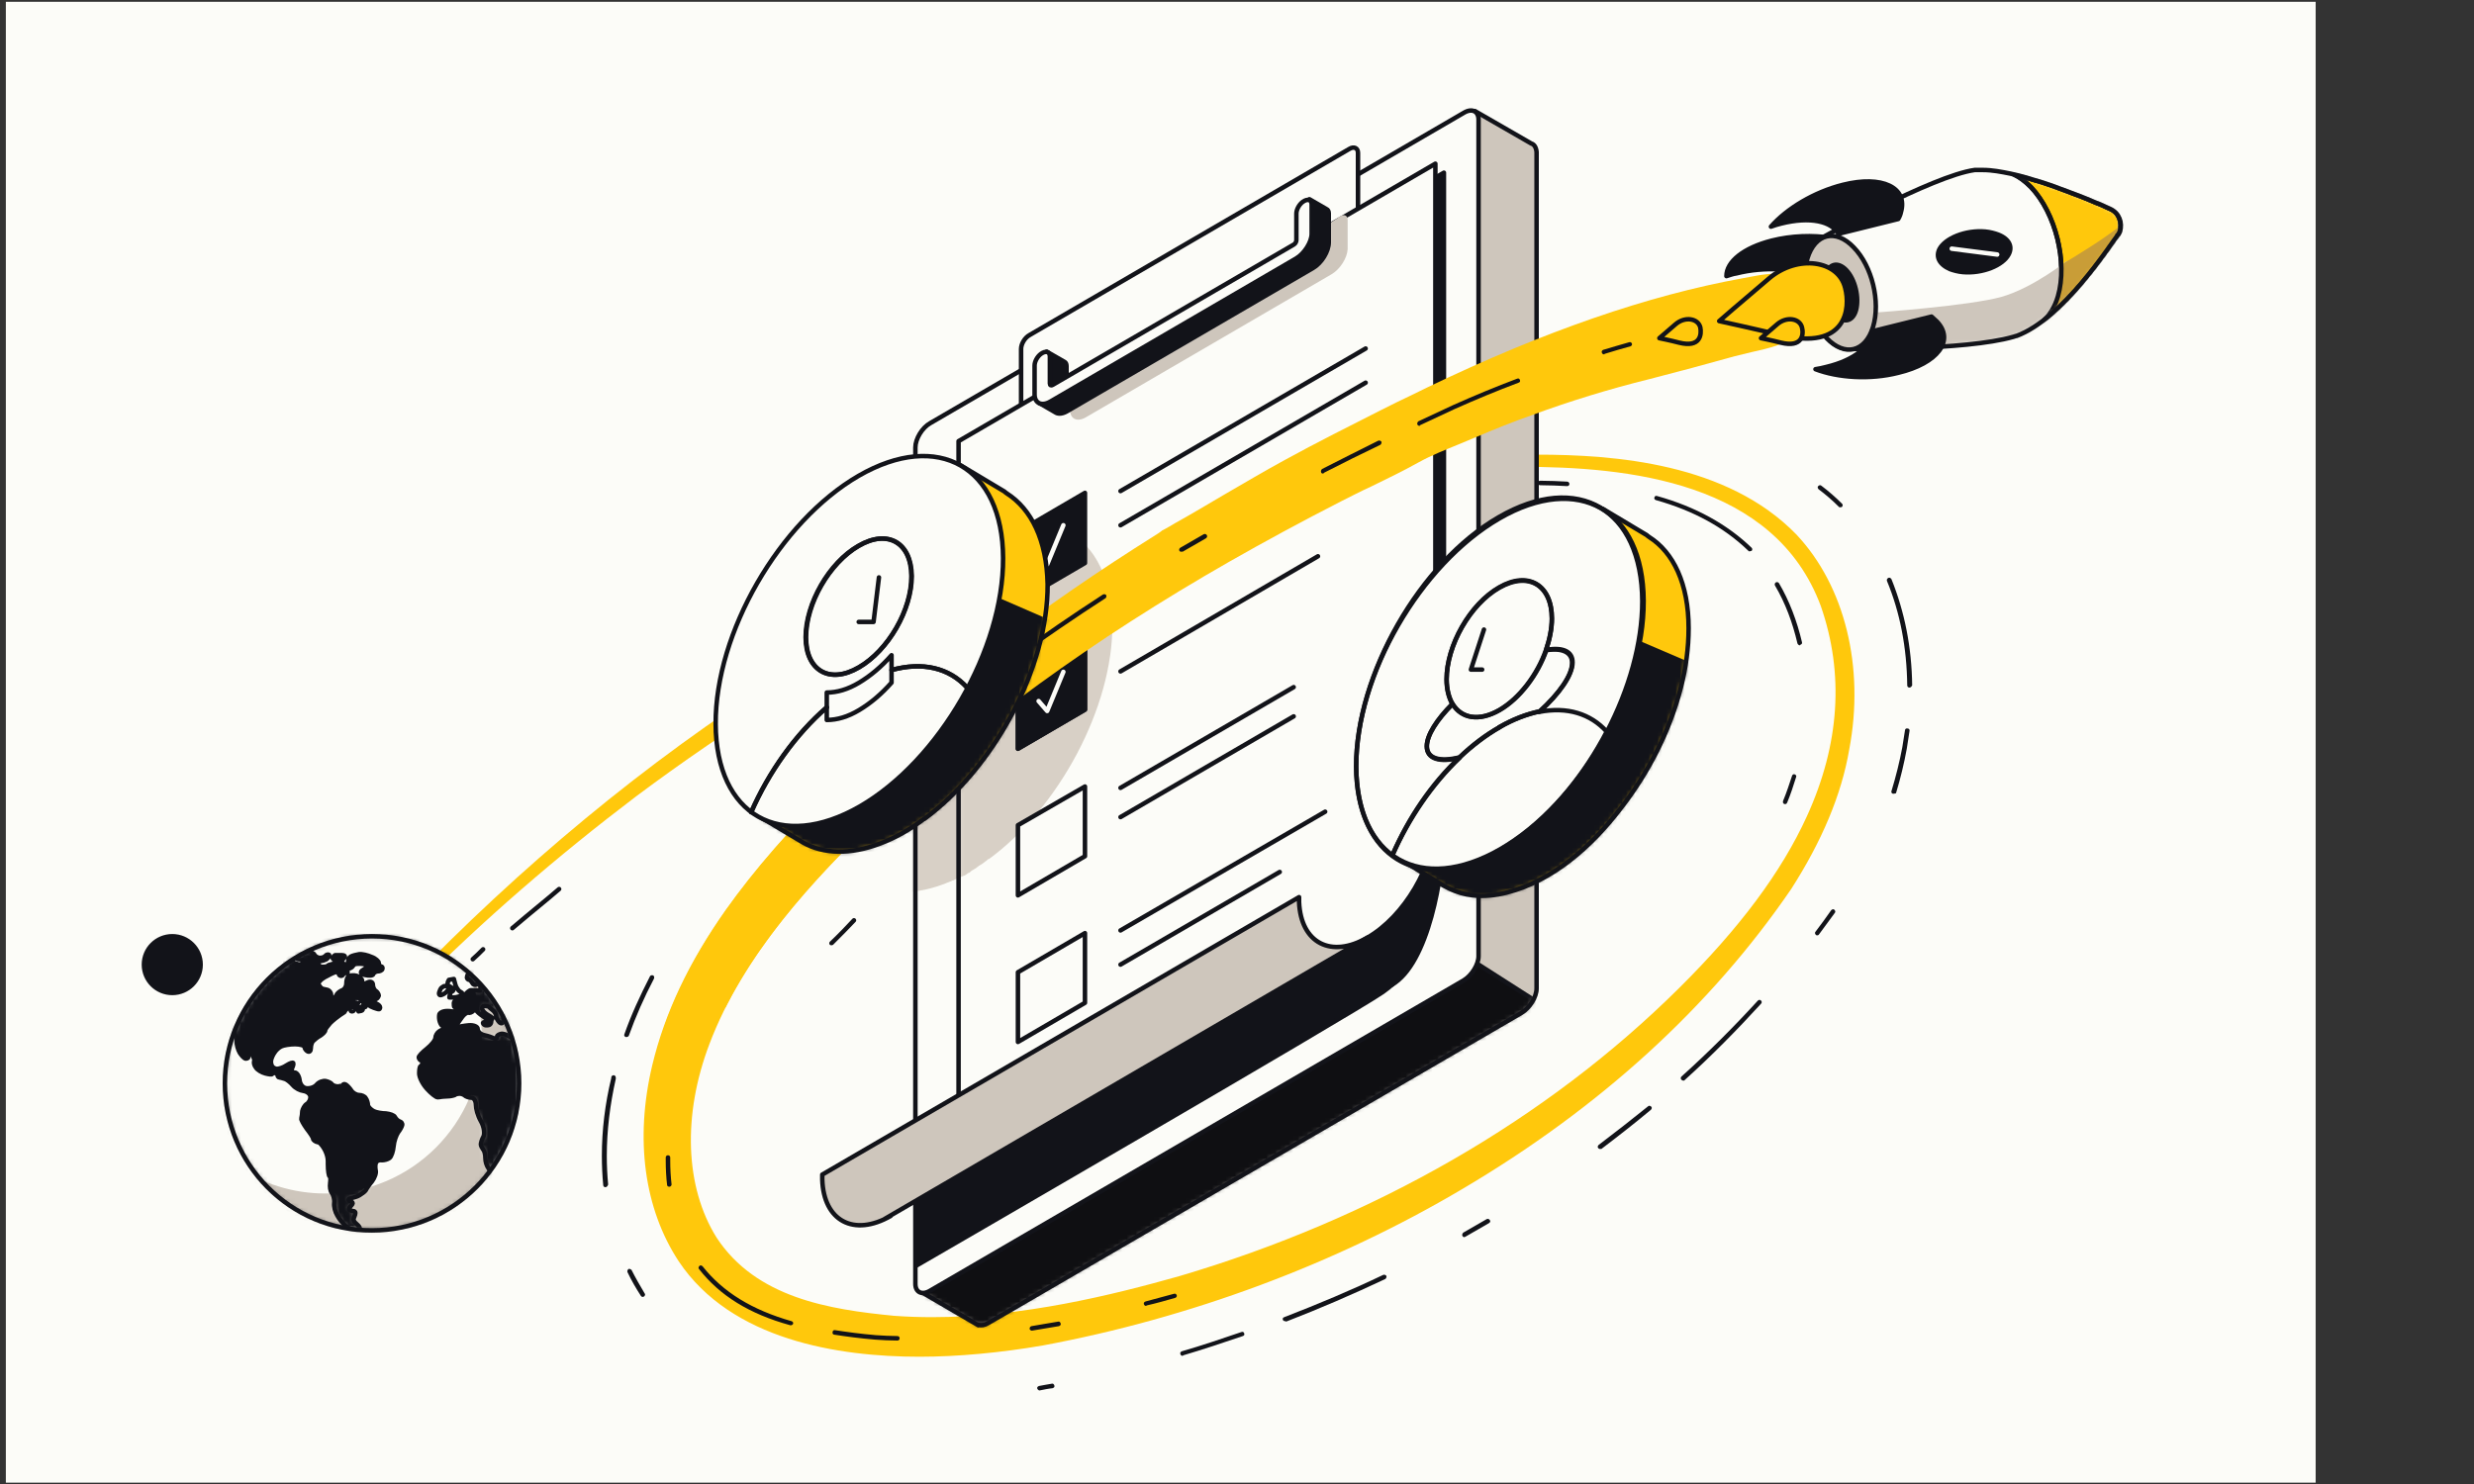 <svg xmlns="http://www.w3.org/2000/svg" width="550" height="330" viewBox="0 0 550 330" fill="none"><rect x="0" y="0" width="550" height="330" fill="#333333" stroke="none"/><path d="M514.8 0.4H1.3V329.7H514.8V0.4Z" fill="#FCFCF8"></path><path d="M399.4 118.9C384 103 359 101.1 341.6 101.1C337.5 101.1 333.3 101.2 328.1 101.4L317.2 101.9L327.2 97.6C328.2 97.2 329.3 96.7 330.3 96.3C328.2 94.5 326.9 91.7 326.7 89C326.5 86.6 326.7 84.2 326.9 81.9C321.2 84.3 315.7 86.9 310.3 89.6C298.2 95.5 286.2 101.8 274.7 108.4L274.5 108.5L274.2 108.6C267.9 110.1 261.6 111.9 255.5 113.8C231.4 121.6 207.5 132.5 184.3 146.3C208.2 132.5 232.1 122.1 255.9 115L270.3 110.7L257.5 118.6C255.8 119.7 254 120.8 252.2 121.9C226.9 138.1 205.5 154.9 186.7 173.3C175.5 184.4 167.7 193.4 161.3 202.4C153.2 213.9 147.8 225.2 145 236.9C141.1 253.3 143.2 268.8 150.9 280.5C162.6 298 186.4 301.7 204.4 301.7C213 301.7 222.5 300.8 231.8 299.2C264.6 293.1 296.9 281.1 325.1 264.4C355.6 246.4 380.2 224 398.2 197.7C405 187.1 409.4 176.7 411.1 166.7C414.6 148.3 410.1 130.3 399.4 118.9ZM401.7 181.5C396 194 386.7 206.4 373.3 219.7C343.9 248.9 305.5 271 262.1 283.8C247.2 288 227.4 292.9 207.2 292.9C204.4 292.9 201.5 292.8 198.8 292.6C184.3 291.2 168.1 288.6 159.3 275.2C152.3 264 151.7 248 157.7 232.2C165.2 212.3 180.8 195.6 195 181.9C216.8 161.2 243.2 142.1 273.3 124.9C285.2 118.1 298.1 111.3 311.6 104.9L312 104.7H312.4C313.6 104.6 314.8 104.6 316 104.5C322.7 104.2 330.2 103.8 338 103.8C361.8 103.8 394.5 107 404.8 134.8C410 149.8 409 165.5 401.7 181.5Z" fill="#FFC80C"></path><path d="M173.6 155.1C173.3 153.5 173.4 151.8 173.9 150.2C143.4 169.5 115.4 193 90.6 218.7C90.2 219.1 90.2 219.7 90.6 220.1C91 220.5 91.6 220.5 92 220.1C107.4 204.6 124 190.3 141.4 177.1C151.7 169.4 162.5 162 173.6 155.1Z" fill="#FFC80C"></path><path d="M243.1 143.7L297.6 112" stroke="#121319" stroke-miterlimit="10" stroke-linecap="round" stroke-linejoin="round"></path><mask id="mask0_81_4117" style="mask-type:luminance" maskUnits="userSpaceOnUse" x="50" y="208" width="66" height="66"><path d="M82.7 208.2C100.8 208.2 115.4 222.9 115.4 240.9C115.4 259 100.7 273.6 82.7 273.6C64.6 273.7 50 259 50 240.9C50 222.9 64.6 208.2 82.7 208.2Z" fill="white"></path></mask><g mask="url(#mask0_81_4117)"><path fill-rule="evenodd" clip-rule="evenodd" d="M82.7 208.2C100.8 208.2 115.4 222.9 115.4 240.9C115.4 259 100.7 273.6 82.7 273.6C64.6 273.7 50 259 50 240.9C50 222.9 64.6 208.2 82.7 208.2Z" fill="#121319" stroke="#121319" stroke-miterlimit="10" stroke-linecap="round" stroke-linejoin="round"></path></g><mask id="mask1_81_4117" style="mask-type:luminance" maskUnits="userSpaceOnUse" x="50" y="208" width="66" height="66"><path d="M82.7 208.2C100.8 208.2 115.4 222.9 115.4 240.9C115.4 259 100.7 273.6 82.7 273.6C64.6 273.7 50 259 50 240.9C50 222.9 64.6 208.2 82.7 208.2Z" fill="white"></path></mask><g mask="url(#mask1_81_4117)"><path d="M80.1 207.2C81.5 207 83.9 207 85.3 207.3C85.3 207.3 99.6 210.1 105.7 215.7C105 216 104.3 216.4 104.1 216.6C103.9 216.8 103.8 217.2 103.8 217.4C103.8 217.6 104.1 217.9 104.3 217.9C104.5 217.9 104.8 218.2 105 218.6C105.2 219 105.6 219.1 106 218.9C106.4 218.7 106.8 219 106.8 219.5C106.9 220 106.8 220.3 106.7 220.3C106.6 220.3 106.2 220.3 105.9 220.2C105.6 220.2 105 220.2 104.7 220.2C104.4 220.2 103.8 220.7 103.4 221.2C103.1 221.7 102.4 222.2 101.9 222.2C101.4 222.2 100.9 222.7 100.9 223.1C100.9 223.5 100.9 223.9 101.1 224C101.3 224 101.4 224.3 101.4 224.6C101.3 224.9 100.9 225 100.4 224.9C99.9 224.8 99.1 224.8 98.7 224.9C98.2 225 97.8 225.3 97.7 225.5C97.6 225.8 97.6 226.4 97.7 226.9C97.8 227.4 98.1 228 98.3 228.1C98.6 228.2 99.1 228.3 99.6 228.3C100 228.3 100.7 228.3 101 228.2C101.3 228.1 101.6 228 101.7 227.7C101.8 227.4 102.3 226.8 102.7 226.2C103.1 225.6 103.8 225.1 104.1 225.2C104.4 225.3 104.9 225.1 105.2 224.8C105.5 224.5 105.8 224.5 105.9 224.7C106 224.9 106.6 225.5 107.4 226C108.1 226.5 108.7 227 108.6 227.1C108.5 227.2 108.2 227.3 107.8 227.3C107.5 227.3 107.3 227.4 107.4 227.6C107.5 227.8 107.8 228 108 228C108.2 228 108.6 228 108.8 227.9C109 227.8 109.2 227.5 109.2 227.2C109.2 226.9 109.3 226.6 109.4 226.6C109.5 226.5 109.5 226.4 109.4 226.3C109.3 226.2 108.8 225.9 108.3 225.6C107.8 225.3 107.3 224.8 107.2 224.4C107.1 224 107.3 223.7 107.7 223.7C108.1 223.7 108.6 223.8 108.7 223.9C108.8 224 109.2 224.4 109.6 224.7C110 225 110.3 225.6 110.3 225.9C110.3 226.3 110.6 226.9 111 227.3C111.4 227.7 111.8 227.6 111.9 227C112 226.5 112.4 225.9 112.6 225.8C112.8 225.7 113.1 225.9 113.2 226.3C113.2 226.7 113.5 227.3 113.7 227.6C114 227.9 114.3 228.1 114.5 228.1C114.9 229.1 115.2 230 115.5 231C114.6 231 113.5 230.7 113.1 230.4C112.7 230.1 111.8 229.8 111.4 229.9C111 230 110.5 230.2 110.5 230.5C110.5 230.8 110.4 231 110.2 231C110 231 109.8 230.9 109.6 230.8C109.4 230.7 108.6 230.4 107.7 230.2C106.8 230 106.2 229.4 106.2 228.8C106.2 228.3 105.3 227.9 104.2 228C103.1 228.1 102 228.3 101.6 228.5C101.2 228.7 100.6 228.8 100.2 228.8C99.8 228.8 99.3 228.8 99 228.8C98.8 228.8 98.2 229 97.7 229.3C97.2 229.6 96.8 230.3 96.8 230.8C96.8 231.3 95.9 232.4 94.9 233.2C93.9 234 93 234.9 93.1 235.2C93.2 235.5 93.4 235.8 93.6 235.8C93.8 235.8 93.9 236.1 93.9 236.4C93.9 236.7 93.7 237 93.5 237.1C93.3 237.2 93.2 237.9 93.2 238.7C93.2 239.5 93.9 241 94.9 242.1C95.8 243.1 96.9 244 97.3 244C97.7 244 98 243.9 98.1 243.9C98.2 243.9 98.7 243.8 99.4 243.8C100.1 243.8 100.9 243.6 101.1 243.5C101.3 243.3 101.8 243.2 102.2 243.2C102.6 243.2 103.1 243.4 103.3 243.6C103.5 243.8 104.2 244.1 104.8 244.1C105.4 244.1 105.8 244.9 105.8 245.7C105.8 246.5 106.2 248.1 106.9 249.3C107.6 250.5 107.8 252 107.5 252.7C107.1 253.4 106.9 254.2 106.9 254.5C106.9 254.8 107.2 255.3 107.4 255.6C107.7 255.9 107.9 256.7 107.9 257.5C107.9 258.3 108.2 259.3 108.6 259.8C109 260.3 109.3 261.5 109.3 262.5C103 270.3 93.4 275.2 82.7 275.2C65 275.2 50.4 261.8 48.7 244.5C48.7 244.2 48.7 244 48.6 243.7C48.5 242.8 48.5 241.9 48.5 241C48.5 240.9 48.5 240.7 48.5 240.6C48.5 240.5 48.5 240.3 48.5 240.2C48.5 240.1 48.5 239.8 48.5 239.7C48.5 239.6 48.5 239.3 48.5 239.2C48.5 239 48.5 238.8 48.5 238.6V238.4C48.8 234.6 49.7 230.9 51.2 227.6C51.2 228.6 51.5 229.6 51.9 229.8C52.3 230 52.6 230.8 52.6 231.5C52.6 232.3 52.9 233.4 53.3 234.1C53.7 234.7 54.2 235.3 54.6 235.4C54.9 235.4 55.2 235.3 55.2 235.1C55.2 234.9 55 234.2 54.6 233.7C54.2 233.2 53.9 232.2 53.8 231.7C53.7 231.1 53.8 230.7 54.1 230.7C54.3 230.7 54.6 231.2 54.7 231.7C54.8 232.3 55.3 233.4 55.8 234.1C56.3 234.9 56.7 235.7 56.5 236C56.4 236.3 56.5 236.9 56.9 237.4C57.2 237.9 58.2 238.5 59 238.7C59.8 238.9 60.5 239 60.5 238.8C60.5 238.6 60.8 238.6 61.1 238.6C61.4 238.6 61.7 238.9 61.7 239.1C61.7 239.3 61.9 239.6 62.1 239.6C62.4 239.6 62.9 239.8 63.3 239.9C63.7 240 64.5 240.6 65.1 241.3C65.7 242 66.7 242.5 67.5 242.6C68.2 242.7 68.9 243.2 69 243.8C69.1 244.4 68.7 245.2 68.2 245.5C67.7 245.8 67.3 246.6 67.2 247.1C67.2 247.6 67.1 248.3 67 248.7C66.9 249 67.5 250 68.2 251C68.9 251.9 69.6 252.9 69.6 253.2C69.6 253.5 70.1 253.9 70.7 254C70.7 254 70.7 254 70.8 254C70.9 254 70.9 254 70.9 254C72 254.9 72.9 256.7 72.9 258.2V258.9C72.9 260.3 73.1 261.6 73.3 261.6C73.5 261.7 73.5 262.3 73.4 263.1C73.3 263.9 73.4 264.8 73.8 265.3C74.1 265.7 74.4 266.7 74.3 267.5C74.2 268.3 74.5 269.5 75 270.3C75.4 271.1 76.3 272.1 76.8 272.6C77.4 273.1 78.3 273.5 78.9 273.5C79.5 273.5 80 273.4 80 273.2C80 273 79.8 272.6 79.3 272.2C78.8 271.8 78.6 271.4 78.6 271.2C78.6 271 78.7 270.7 78.8 270.5C78.9 270.3 79 269.9 79 269.7C79 269.5 78.8 269.3 78.5 269.3C78.2 269.3 77.9 269.1 77.7 269C77.6 268.8 77.6 268.5 77.9 268.3C78.1 268.1 78.4 267.7 78.4 267.6C78.4 267.4 78.2 267.2 78 267.2C77.8 267.2 77.5 266.9 77.5 266.8C77.5 266.6 77.8 266.5 78.2 266.4C78.6 266.3 79.4 266.1 79.9 265.8C80.4 265.5 81.1 265 81.3 264.7C81.5 264.3 82.1 263.4 82.7 262.7C83.3 261.9 83.7 260.8 83.5 260.2C83.4 259.6 83.4 258.9 83.6 258.5C83.8 258.1 84.4 257.9 84.9 258C85.5 258 86.2 257.8 86.6 257.5C87 257.2 87.4 256 87.5 254.9C87.6 253.7 88.1 252.4 88.5 251.8C88.9 251.3 89.3 250.6 89.4 250.2C89.5 249.8 89.2 249.5 88.9 249.4C88.5 249.3 88 248.8 87.8 248.4C87.6 248 86.7 247.7 85.8 247.6C85 247.6 83.7 247.4 83.1 247.1C82.5 246.8 81.9 246.2 81.8 245.8C81.8 245.3 81.6 244.6 81.3 244.2C81.1 243.8 80.4 243.5 79.8 243.5C79.2 243.5 78.4 243 78.1 242.5C77.7 241.9 77.2 241.4 76.9 241.2C76.6 241 76.3 241.1 76.3 241.2C76.3 241.4 75.8 241.5 75.2 241.6C74.6 241.6 74 241.4 73.8 241.1C73.6 240.8 72.9 240.5 72.4 240.4C71.8 240.3 70.9 240.6 70.4 241.2C69.9 241.8 68.9 242.1 68.1 242C67.3 241.9 66.7 241.1 66.6 240.2C66.5 239.3 66 238.5 65.5 238.5C65 238.5 64.7 238 64.9 237.6C65.1 237.2 65.3 236.6 65.2 236.4C65.1 236.2 64.5 236.4 63.7 236.9C63 237.4 62 237.7 61.5 237.7C61 237.6 60.5 237.3 60.4 236.9C60.2 236.5 60.2 235.9 60.3 235.6C60.4 235.2 60.7 234.5 61 234.1C61.3 233.6 61.9 233 62.5 232.7C63.1 232.4 64.5 232.2 65.6 232.2C66.7 232.2 67.7 232.5 67.7 232.8C67.7 233.1 68 233.6 68.4 233.8C68.8 234 69.1 233.7 69.1 233.1C69.1 232.5 69.3 231.8 69.6 231.5C69.9 231.2 70.6 230.6 71.2 230.3C71.8 229.9 72.3 229.4 72.3 229.1C72.3 228.8 72.9 228.1 73.4 227.5C74 226.9 75 226.1 75.6 225.7C76.2 225.3 76.7 225 76.6 225C76.5 225 76.8 224.6 77.3 224.2C77.8 223.8 78.2 223.5 78.4 223.5C78.6 223.5 78.7 223.6 78.8 223.7C78.9 223.8 79.1 223.7 79.2 223.5C79.4 223.3 79.5 223.2 79.6 223.1C79.6 223.1 79.5 223 79.4 223C79.2 223 78.9 222.9 78.8 222.9C78.6 222.8 78.5 222.6 78.5 222.5C78.5 222.3 78.6 222.1 78.7 222C78.8 221.9 79 221.9 79.3 221.9C79.5 221.9 79.8 221.9 79.9 222C80 222 80.1 222.2 80.2 222.4C80.3 222.6 80.4 222.7 80.5 222.7C80.6 222.7 80.7 222.7 80.7 222.7C80.7 222.7 80.7 222.7 80.8 222.7C80.8 222.7 81.1 222.7 81.4 222.6C81.7 222.6 82 222.4 82 222.3C82 222.2 82.2 222.1 82.4 222.1C82.6 222.1 82.7 222.3 82.7 222.5C82.7 222.7 82.6 222.9 82.4 223C82.2 223.1 82.1 223.2 82.1 223.2C82.1 223.2 82.1 223.3 82.1 223.5C82.1 223.7 82.6 223.9 83.1 224.1C83.6 224.3 84.1 224.4 84.1 224.4C84.1 224.4 84.2 224.4 84.3 224.4C84.4 224.4 84.5 224.2 84.5 224C84.5 223.8 84.2 223.4 83.7 223.2C83.3 223 82.9 222.8 82.9 222.6C82.9 222.5 83.1 222.3 83.5 222.2C83.9 222.1 84.1 221.7 84.2 221.4C84.2 221.1 83.9 220.6 83.6 220.4C83.2 220.2 82.9 219.5 82.9 219C82.9 218.4 82.4 218.2 81.9 218.4C81.4 218.6 80.8 218.9 80.7 218.9C80.5 218.9 80.4 218.5 80.5 218.1C80.5 217.7 80 217.2 79.3 217C78.6 216.8 77.8 216.9 77.5 217.1C77.2 217.3 77 218 77 218.7C77 219.4 76.6 220 76.1 220.2C75.6 220.4 75 220.8 74.8 221.3C74.6 221.7 74.2 222.1 74 222.1C73.8 222.1 73.6 221.7 73.6 221.2C73.6 220.7 73.2 220.2 72.7 220.1C72.2 220 71.6 219.9 71.4 219.7C71.2 219.5 70.9 219.1 70.8 218.8C70.7 218.5 71.3 217.8 72.2 217.3C73.1 216.8 74.1 216.3 74.5 216.2C74.9 216.1 75.3 216.2 75.3 216.5C75.3 216.8 75.6 217 75.8 217C76 217 76.2 216.9 76.3 216.7C76.3 216.6 76.5 216.4 76.8 216.4C77 216.4 77.3 216.3 77.3 216.2C77.3 216.2 77.2 216.1 77.1 216C77 215.9 76.9 215.8 76.9 215.7C76.9 215.6 77.1 215.4 77.4 215.4C77.7 215.4 78.1 215.2 78.3 215C78.5 214.8 78.6 214.6 78.6 214.6C78.6 214.6 78.7 214.6 78.7 214.5C78.7 214.4 79.3 214.3 79.9 214.3C80.5 214.3 81.3 214.4 81.5 214.6C81.8 214.8 81.4 215.3 80.7 215.7C80 216.1 80.1 216.6 81.1 216.8C82 217 82.9 217 83 216.6C83.1 216.3 83.6 216 84 216C84.4 216 84.9 215.8 85 215.5C85.1 215.2 85 214.9 84.7 214.9C84.4 214.8 84.2 214.5 84.2 214.1C84.2 213.8 83.5 213.1 82.6 212.8C81.7 212.4 80.5 212.1 79.8 212.2C79.2 212.3 78.4 212.5 78 212.7C77.6 212.9 77.4 213.4 77.4 213.8C77.4 214.2 77.1 214.6 76.8 214.5C76.5 214.4 76.1 214.2 76 214C75.9 213.8 76.2 213.3 76.5 213C76.9 212.7 76.6 212.4 76 212.4C75.4 212.4 74.7 212.4 74.5 212.4C74.3 212.5 74.1 212.7 74 212.9C73.9 213.1 74 213.3 74.3 213.4C74.5 213.4 74.7 213.7 74.6 213.9C74.6 214.1 74.2 214.3 73.8 214.4C73.4 214.5 73 214.6 72.9 214.7C72.8 214.9 72.3 215 71.7 215C71.1 215 70.6 214.5 70.6 213.8C70.6 213.8 70.6 213.8 70.5 213.8C70.4 213.8 70.4 213.8 70.4 213.8C71.4 213.8 72.5 213.5 72.8 213.1C73.2 212.8 73.3 212.4 73.1 212.3C72.9 212.2 72.5 212.3 72.3 212.6C72 212.9 71.5 213 71.1 213C70.7 213 70.1 212.7 69.9 212.3C69.7 211.9 69 211.7 68.5 211.7C68 211.7 67 212 66.5 212.5C65.9 212.9 65.9 213.3 66.4 213.3C66.9 213.3 67.4 213.4 67.4 213.6C67.4 213.7 67.4 214 67.2 214.1C67 214.2 67.4 214.4 68 214.4C68.6 214.4 69.1 214.6 69.2 214.8C69.3 215 68.8 215.2 68.2 215.1C67.6 215.1 67 214.9 67 214.8C67 214.6 66.6 214.4 66.2 214.4C65.8 214.3 65.3 214.1 65.1 214C64.9 213.9 64.1 213.8 63.4 213.8C68.9 208.9 80.1 207.2 80.1 207.2ZM99.5 218.7C99.5 218.5 99.6 218.2 99.8 217.9L100.9 217.7C101.1 218.5 101.3 219.3 101.5 219.6C101.7 219.9 101.9 220.2 102 220.3C102.1 220.4 102.4 220.6 102.6 220.7C102.8 220.8 102.8 221 102.6 221.3C102.4 221.5 101.6 221.8 100.9 221.8H99.9C100 221.1 100.2 220.6 100.4 220.5C100.6 220.5 100.8 220.3 100.8 220.1C100.8 219.9 100.6 219.7 100.4 219.6C100.2 219.5 99.9 219.3 99.7 219.2C99.5 219.1 99.5 218.8 99.5 218.7ZM97.6 220.9C97.6 220.7 97.8 220.3 97.9 220C98 219.7 98.5 219.4 98.7 219.3C99 219.2 99.5 219.3 99.8 219.5C99.8 219.9 99.4 220.5 99 220.8C98.6 221.1 98.1 221.3 97.9 221.3C97.7 221.3 97.6 221.1 97.6 220.9ZM78.7 224.6C78.7 224.7 78.5 224.9 78.3 224.9C78.1 224.9 77.9 224.8 78 224.7C78 224.6 78.1 224.4 78.2 224.2C78.3 224.1 78.5 224.1 78.6 224.2C78.6 224.3 78.7 224.5 78.7 224.6ZM81.3 223.8C81.3 223.9 81.1 224 81 224C80.9 224 80.7 224.1 80.7 224.3C80.7 224.4 80.6 224.6 80.5 224.7C80.4 224.8 80 224.8 79.7 224.9C79.7 224.7 79.7 224.7 79.7 224.7C79.7 224.6 79.6 224.6 79.6 224.6C79.5 224.6 79.5 224.5 79.5 224.3C79.5 224.1 79.7 224 80 224C80.3 224 80.5 223.9 80.6 223.7C80.7 223.5 80.8 223.4 80.9 223.4C81 223.4 81.2 223.4 81.3 223.4C81.3 223.5 81.4 223.7 81.3 223.8Z" fill="#FCFCF8"></path><mask id="mask2_81_4117" style="mask-type:luminance" maskUnits="userSpaceOnUse" x="48" y="207" width="68" height="69"><path d="M80.1 207.2C81.5 207 83.9 207 85.3 207.3C85.3 207.3 99.6 210.1 105.7 215.7C105 216 104.3 216.4 104.1 216.6C103.9 216.8 103.8 217.2 103.8 217.4C103.8 217.6 104.1 217.9 104.3 217.9C104.5 217.9 104.8 218.2 105 218.6C105.2 219 105.6 219.1 106 218.9C106.4 218.7 106.8 219 106.8 219.5C106.9 220 106.8 220.3 106.7 220.3C106.6 220.3 106.2 220.3 105.9 220.2C105.6 220.2 105 220.2 104.7 220.2C104.4 220.2 103.8 220.7 103.4 221.2C103.1 221.7 102.4 222.2 101.9 222.2C101.4 222.2 100.9 222.7 100.9 223.1C100.9 223.5 100.9 223.9 101.1 224C101.3 224 101.4 224.3 101.4 224.6C101.3 224.9 100.9 225 100.4 224.9C99.9 224.8 99.1 224.8 98.7 224.9C98.2 225 97.8 225.3 97.7 225.5C97.6 225.8 97.6 226.4 97.7 226.9C97.8 227.4 98.1 228 98.3 228.1C98.6 228.2 99.1 228.3 99.6 228.3C100 228.3 100.7 228.3 101 228.2C101.3 228.1 101.6 228 101.7 227.7C101.8 227.4 102.3 226.8 102.7 226.2C103.1 225.6 103.8 225.1 104.1 225.2C104.4 225.3 104.9 225.1 105.2 224.8C105.5 224.5 105.8 224.5 105.9 224.7C106 224.9 106.6 225.5 107.4 226C108.1 226.5 108.7 227 108.6 227.1C108.5 227.2 108.2 227.3 107.8 227.3C107.5 227.3 107.3 227.4 107.4 227.6C107.5 227.8 107.8 228 108 228C108.2 228 108.6 228 108.8 227.9C109 227.8 109.2 227.5 109.2 227.2C109.2 226.9 109.3 226.6 109.4 226.6C109.5 226.5 109.5 226.4 109.4 226.3C109.3 226.2 108.8 225.9 108.3 225.6C107.8 225.3 107.3 224.8 107.2 224.4C107.1 224 107.3 223.7 107.7 223.7C108.1 223.7 108.6 223.8 108.7 223.9C108.8 224 109.2 224.4 109.6 224.7C110 225 110.3 225.6 110.3 225.9C110.3 226.3 110.6 226.9 111 227.3C111.4 227.7 111.8 227.6 111.9 227C112 226.5 112.4 225.9 112.6 225.8C112.8 225.7 113.1 225.9 113.2 226.3C113.2 226.7 113.5 227.3 113.7 227.6C114 227.9 114.3 228.1 114.5 228.1C114.9 229.1 115.2 230 115.5 231C114.6 231 113.5 230.7 113.1 230.4C112.7 230.1 111.8 229.8 111.4 229.9C111 230 110.5 230.2 110.5 230.5C110.5 230.8 110.4 231 110.2 231C110 231 109.8 230.9 109.6 230.8C109.4 230.7 108.6 230.4 107.7 230.2C106.8 230 106.2 229.4 106.2 228.8C106.2 228.3 105.3 227.9 104.2 228C103.1 228.1 102 228.3 101.6 228.5C101.2 228.7 100.6 228.8 100.2 228.8C99.8 228.8 99.3 228.8 99 228.8C98.8 228.8 98.2 229 97.7 229.3C97.2 229.6 96.8 230.3 96.8 230.8C96.8 231.3 95.9 232.4 94.9 233.2C93.9 234 93 234.9 93.1 235.2C93.2 235.5 93.4 235.8 93.6 235.8C93.8 235.8 93.9 236.1 93.9 236.4C93.9 236.7 93.7 237 93.5 237.1C93.3 237.2 93.2 237.9 93.2 238.7C93.2 239.5 93.9 241 94.9 242.1C95.8 243.1 96.9 244 97.3 244C97.7 244 98 243.9 98.1 243.9C98.2 243.9 98.7 243.8 99.4 243.8C100.1 243.8 100.9 243.6 101.1 243.5C101.3 243.3 101.8 243.2 102.2 243.2C102.6 243.2 103.1 243.4 103.3 243.6C103.5 243.8 104.2 244.1 104.8 244.1C105.4 244.1 105.8 244.9 105.8 245.7C105.8 246.5 106.2 248.1 106.9 249.3C107.6 250.5 107.8 252 107.5 252.7C107.1 253.4 106.9 254.2 106.9 254.5C106.9 254.8 107.2 255.3 107.4 255.6C107.7 255.9 107.9 256.7 107.9 257.5C107.9 258.3 108.2 259.3 108.6 259.8C109 260.3 109.3 261.5 109.3 262.5C103 270.3 93.4 275.2 82.7 275.2C65 275.2 50.4 261.8 48.7 244.5C48.7 244.2 48.7 244 48.6 243.7C48.5 242.8 48.5 241.9 48.5 241C48.5 240.9 48.5 240.7 48.5 240.6C48.5 240.5 48.5 240.3 48.5 240.2C48.5 240.1 48.5 239.8 48.5 239.7C48.5 239.6 48.5 239.3 48.5 239.2C48.5 239 48.5 238.8 48.5 238.6V238.4C48.8 234.6 49.7 230.9 51.2 227.6C51.2 228.6 51.5 229.6 51.9 229.8C52.3 230 52.6 230.8 52.6 231.5C52.6 232.3 52.9 233.4 53.3 234.1C53.7 234.7 54.2 235.3 54.6 235.4C54.9 235.4 55.2 235.3 55.2 235.1C55.2 234.9 55 234.2 54.6 233.7C54.2 233.2 53.9 232.2 53.8 231.7C53.7 231.1 53.8 230.7 54.1 230.7C54.3 230.7 54.6 231.2 54.7 231.7C54.8 232.3 55.3 233.4 55.8 234.1C56.3 234.9 56.7 235.7 56.5 236C56.4 236.3 56.5 236.9 56.9 237.4C57.2 237.9 58.2 238.5 59 238.7C59.8 238.9 60.5 239 60.5 238.8C60.5 238.6 60.8 238.6 61.1 238.6C61.4 238.6 61.7 238.9 61.7 239.1C61.7 239.3 61.9 239.6 62.1 239.6C62.4 239.6 62.9 239.8 63.3 239.9C63.7 240 64.5 240.6 65.1 241.3C65.7 242 66.7 242.5 67.5 242.6C68.2 242.7 68.9 243.2 69 243.8C69.1 244.4 68.7 245.2 68.2 245.5C67.7 245.8 67.3 246.6 67.2 247.1C67.2 247.6 67.1 248.3 67 248.7C66.9 249 67.5 250 68.2 251C68.9 251.9 69.6 252.9 69.6 253.2C69.6 253.5 70.1 253.9 70.7 254C70.7 254 70.7 254 70.8 254C70.9 254 70.9 254 70.9 254C72 254.9 72.9 256.7 72.9 258.2V258.9C72.9 260.3 73.1 261.6 73.3 261.6C73.5 261.7 73.5 262.3 73.4 263.1C73.3 263.9 73.4 264.8 73.8 265.3C74.1 265.7 74.4 266.7 74.3 267.5C74.2 268.3 74.5 269.5 75 270.3C75.4 271.1 76.3 272.1 76.8 272.6C77.4 273.1 78.3 273.5 78.9 273.5C79.5 273.5 80 273.4 80 273.2C80 273 79.8 272.6 79.3 272.2C78.8 271.8 78.6 271.4 78.6 271.2C78.6 271 78.7 270.7 78.8 270.5C78.9 270.3 79 269.9 79 269.7C79 269.5 78.8 269.3 78.5 269.3C78.2 269.3 77.9 269.1 77.7 269C77.6 268.8 77.6 268.5 77.9 268.3C78.1 268.1 78.4 267.7 78.4 267.6C78.4 267.4 78.2 267.2 78 267.2C77.8 267.2 77.5 266.9 77.5 266.8C77.5 266.6 77.8 266.5 78.2 266.4C78.6 266.3 79.4 266.1 79.9 265.8C80.4 265.5 81.1 265 81.3 264.7C81.5 264.3 82.1 263.4 82.7 262.7C83.3 261.9 83.7 260.8 83.5 260.2C83.4 259.6 83.4 258.9 83.6 258.5C83.8 258.1 84.4 257.9 84.9 258C85.5 258 86.2 257.8 86.6 257.5C87 257.2 87.4 256 87.5 254.9C87.6 253.7 88.1 252.4 88.5 251.8C88.9 251.3 89.3 250.6 89.4 250.2C89.5 249.8 89.2 249.5 88.9 249.4C88.5 249.3 88 248.8 87.8 248.4C87.6 248 86.7 247.7 85.8 247.6C85 247.6 83.7 247.4 83.1 247.1C82.5 246.8 81.9 246.2 81.8 245.8C81.8 245.3 81.6 244.6 81.3 244.2C81.1 243.8 80.4 243.5 79.8 243.5C79.2 243.5 78.4 243 78.1 242.5C77.7 241.9 77.2 241.4 76.9 241.2C76.6 241 76.3 241.1 76.3 241.2C76.3 241.4 75.8 241.5 75.2 241.6C74.6 241.6 74 241.4 73.8 241.1C73.6 240.8 72.9 240.5 72.4 240.4C71.8 240.3 70.9 240.6 70.4 241.2C69.9 241.8 68.9 242.1 68.1 242C67.3 241.9 66.7 241.1 66.6 240.2C66.5 239.3 66 238.5 65.5 238.5C65 238.5 64.7 238 64.9 237.6C65.1 237.2 65.3 236.6 65.2 236.4C65.1 236.2 64.5 236.4 63.7 236.9C63 237.4 62 237.7 61.5 237.7C61 237.6 60.5 237.3 60.4 236.9C60.2 236.5 60.2 235.9 60.3 235.6C60.4 235.2 60.7 234.5 61 234.1C61.3 233.6 61.9 233 62.5 232.7C63.1 232.4 64.5 232.2 65.6 232.2C66.7 232.2 67.7 232.5 67.7 232.8C67.7 233.1 68 233.6 68.4 233.8C68.8 234 69.1 233.7 69.1 233.1C69.1 232.5 69.3 231.8 69.6 231.5C69.9 231.2 70.6 230.6 71.2 230.3C71.8 229.9 72.3 229.4 72.3 229.1C72.3 228.8 72.9 228.1 73.4 227.5C74 226.9 75 226.1 75.6 225.7C76.2 225.3 76.7 225 76.6 225C76.5 225 76.8 224.6 77.3 224.2C77.8 223.8 78.2 223.5 78.4 223.5C78.6 223.5 78.7 223.6 78.8 223.7C78.9 223.8 79.1 223.7 79.2 223.5C79.4 223.3 79.5 223.2 79.6 223.1C79.6 223.1 79.5 223 79.4 223C79.2 223 78.9 222.9 78.8 222.9C78.6 222.8 78.5 222.6 78.5 222.5C78.5 222.3 78.6 222.1 78.7 222C78.8 221.9 79 221.9 79.3 221.9C79.5 221.9 79.8 221.9 79.9 222C80 222 80.1 222.2 80.2 222.4C80.3 222.6 80.4 222.7 80.5 222.7C80.6 222.7 80.7 222.7 80.7 222.7C80.7 222.7 80.7 222.7 80.8 222.7C80.8 222.7 81.1 222.7 81.4 222.6C81.7 222.6 82 222.4 82 222.3C82 222.2 82.2 222.1 82.4 222.1C82.6 222.1 82.7 222.3 82.7 222.5C82.7 222.7 82.6 222.9 82.4 223C82.2 223.1 82.1 223.2 82.1 223.2C82.1 223.2 82.1 223.3 82.1 223.5C82.1 223.7 82.6 223.9 83.1 224.1C83.6 224.3 84.1 224.4 84.1 224.4C84.1 224.4 84.2 224.4 84.3 224.4C84.4 224.4 84.5 224.2 84.5 224C84.5 223.8 84.2 223.4 83.7 223.2C83.3 223 82.9 222.8 82.9 222.6C82.9 222.5 83.1 222.3 83.5 222.2C83.9 222.1 84.1 221.7 84.2 221.4C84.2 221.1 83.9 220.6 83.6 220.4C83.2 220.2 82.9 219.5 82.9 219C82.9 218.4 82.4 218.2 81.9 218.4C81.4 218.6 80.8 218.9 80.7 218.9C80.5 218.9 80.4 218.5 80.5 218.1C80.5 217.7 80 217.2 79.3 217C78.6 216.8 77.8 216.9 77.5 217.1C77.2 217.3 77 218 77 218.7C77 219.4 76.6 220 76.1 220.2C75.6 220.4 75 220.8 74.8 221.3C74.6 221.7 74.2 222.1 74 222.1C73.8 222.1 73.6 221.7 73.6 221.2C73.6 220.7 73.2 220.2 72.7 220.1C72.2 220 71.6 219.9 71.4 219.7C71.2 219.5 70.9 219.1 70.8 218.8C70.7 218.5 71.3 217.8 72.2 217.3C73.1 216.8 74.1 216.3 74.5 216.2C74.9 216.1 75.3 216.2 75.3 216.5C75.3 216.8 75.6 217 75.8 217C76 217 76.2 216.9 76.3 216.7C76.3 216.6 76.5 216.4 76.8 216.4C77 216.4 77.3 216.3 77.3 216.2C77.3 216.2 77.2 216.1 77.1 216C77 215.9 76.9 215.8 76.9 215.7C76.9 215.6 77.1 215.4 77.4 215.4C77.7 215.4 78.1 215.2 78.3 215C78.5 214.8 78.6 214.6 78.6 214.6C78.6 214.6 78.7 214.6 78.7 214.5C78.7 214.4 79.3 214.3 79.9 214.3C80.5 214.3 81.3 214.4 81.5 214.6C81.8 214.8 81.4 215.3 80.7 215.7C80 216.1 80.1 216.6 81.1 216.8C82 217 82.9 217 83 216.6C83.1 216.3 83.6 216 84 216C84.4 216 84.9 215.8 85 215.5C85.1 215.2 85 214.9 84.7 214.9C84.4 214.8 84.2 214.5 84.2 214.1C84.2 213.8 83.5 213.1 82.6 212.8C81.7 212.4 80.5 212.1 79.8 212.2C79.2 212.3 78.4 212.5 78 212.7C77.6 212.9 77.4 213.4 77.4 213.8C77.4 214.2 77.1 214.6 76.8 214.5C76.5 214.4 76.1 214.2 76 214C75.9 213.8 76.2 213.3 76.5 213C76.9 212.7 76.6 212.4 76 212.4C75.4 212.4 74.7 212.4 74.5 212.4C74.3 212.5 74.1 212.7 74 212.9C73.9 213.1 74 213.3 74.3 213.4C74.5 213.4 74.7 213.7 74.6 213.9C74.6 214.1 74.2 214.3 73.8 214.4C73.4 214.5 73 214.6 72.9 214.7C72.8 214.9 72.3 215 71.7 215C71.1 215 70.6 214.5 70.6 213.8C70.6 213.8 70.6 213.8 70.5 213.8C70.4 213.8 70.4 213.8 70.4 213.8C71.4 213.8 72.5 213.5 72.8 213.1C73.2 212.8 73.3 212.4 73.1 212.3C72.9 212.2 72.5 212.3 72.3 212.6C72 212.9 71.5 213 71.1 213C70.7 213 70.1 212.7 69.9 212.3C69.7 211.9 69 211.7 68.5 211.7C68 211.7 67 212 66.5 212.5C65.9 212.9 65.9 213.3 66.4 213.3C66.9 213.3 67.4 213.4 67.4 213.6C67.4 213.7 67.4 214 67.2 214.1C67 214.2 67.4 214.4 68 214.4C68.6 214.4 69.1 214.6 69.2 214.8C69.3 215 68.8 215.2 68.2 215.1C67.6 215.1 67 214.9 67 214.8C67 214.6 66.6 214.4 66.2 214.4C65.8 214.3 65.3 214.1 65.1 214C64.9 213.9 64.1 213.8 63.4 213.8C68.9 208.9 80.1 207.2 80.1 207.2ZM99.5 218.7C99.5 218.5 99.6 218.2 99.8 217.9L100.9 217.7C101.1 218.5 101.3 219.3 101.5 219.6C101.7 219.9 101.9 220.2 102 220.3C102.1 220.4 102.4 220.6 102.6 220.7C102.8 220.8 102.8 221 102.6 221.3C102.4 221.5 101.6 221.8 100.9 221.8H99.9C100 221.1 100.2 220.6 100.4 220.5C100.6 220.5 100.8 220.3 100.8 220.1C100.8 219.9 100.6 219.7 100.4 219.6C100.2 219.5 99.9 219.3 99.7 219.2C99.5 219.1 99.5 218.8 99.5 218.7ZM97.6 220.9C97.6 220.7 97.8 220.3 97.9 220C98 219.7 98.5 219.4 98.7 219.3C99 219.2 99.5 219.3 99.8 219.5C99.8 219.9 99.4 220.5 99 220.8C98.6 221.1 98.1 221.3 97.9 221.3C97.7 221.3 97.6 221.1 97.6 220.9ZM78.7 224.6C78.7 224.7 78.5 224.9 78.3 224.9C78.1 224.9 77.9 224.8 78 224.7C78 224.6 78.1 224.4 78.2 224.2C78.3 224.1 78.5 224.1 78.6 224.2C78.6 224.3 78.7 224.5 78.7 224.6ZM81.3 223.8C81.3 223.9 81.1 224 81 224C80.9 224 80.7 224.1 80.7 224.3C80.7 224.4 80.6 224.6 80.5 224.7C80.4 224.8 80 224.8 79.7 224.9C79.7 224.7 79.7 224.7 79.7 224.7C79.7 224.6 79.6 224.6 79.6 224.6C79.5 224.6 79.5 224.5 79.5 224.3C79.5 224.1 79.7 224 80 224C80.3 224 80.5 223.9 80.6 223.7C80.7 223.5 80.8 223.4 80.9 223.4C81 223.4 81.2 223.4 81.3 223.4C81.3 223.5 81.4 223.7 81.3 223.8Z" fill="white"></path></mask><g mask="url(#mask2_81_4117)"><path fill-rule="evenodd" clip-rule="evenodd" d="M101.6 211.7C105.1 217.1 107.1 223.6 107.1 230.6C107.1 249.8 91.5 265.4 72.3 265.4C65.1 265.4 58.4 263.2 52.8 259.5C59 269.1 69.8 275.5 82.1 275.5C101.3 275.5 116.9 259.9 116.9 240.7C117 228.6 110.9 218 101.6 211.7Z" fill="#CEC6BC"></path></g><path d="M80.1 207.2C81.5 207 83.9 207 85.3 207.3C85.3 207.3 99.6 210.1 105.7 215.7C105 216 104.3 216.4 104.1 216.6C103.9 216.8 103.8 217.2 103.8 217.4C103.8 217.6 104.1 217.9 104.3 217.9C104.5 217.9 104.8 218.2 105 218.6C105.2 219 105.6 219.1 106 218.9C106.4 218.7 106.8 219 106.8 219.5C106.9 220 106.8 220.3 106.7 220.3C106.6 220.3 106.2 220.3 105.9 220.2C105.6 220.2 105 220.2 104.7 220.2C104.4 220.2 103.8 220.7 103.4 221.2C103.1 221.7 102.4 222.2 101.9 222.2C101.4 222.2 100.9 222.7 100.9 223.1C100.9 223.5 100.9 223.9 101.1 224C101.3 224 101.4 224.3 101.4 224.6C101.3 224.9 100.9 225 100.4 224.9C99.9 224.8 99.1 224.8 98.7 224.9C98.2 225 97.8 225.3 97.7 225.5C97.6 225.8 97.6 226.4 97.7 226.9C97.8 227.4 98.1 228 98.3 228.1C98.6 228.2 99.1 228.3 99.6 228.3C100 228.3 100.7 228.3 101 228.2C101.3 228.1 101.6 228 101.7 227.7C101.8 227.4 102.3 226.8 102.7 226.2C103.1 225.6 103.8 225.1 104.1 225.2C104.4 225.3 104.9 225.1 105.2 224.8C105.5 224.5 105.8 224.5 105.9 224.7C106 224.9 106.6 225.5 107.4 226C108.1 226.5 108.7 227 108.6 227.1C108.5 227.2 108.2 227.3 107.8 227.3C107.5 227.3 107.3 227.4 107.4 227.6C107.5 227.8 107.8 228 108 228C108.2 228 108.6 228 108.8 227.9C109 227.8 109.2 227.5 109.2 227.2C109.2 226.9 109.3 226.6 109.4 226.6C109.5 226.5 109.5 226.4 109.4 226.3C109.3 226.2 108.8 225.9 108.3 225.6C107.8 225.3 107.3 224.8 107.2 224.4C107.1 224 107.3 223.7 107.7 223.7C108.1 223.7 108.6 223.8 108.7 223.9C108.8 224 109.2 224.4 109.6 224.7C110 225 110.3 225.6 110.3 225.9C110.3 226.3 110.6 226.9 111 227.3C111.4 227.7 111.8 227.6 111.9 227C112 226.5 112.4 225.9 112.6 225.8C112.8 225.7 113.1 225.9 113.2 226.3C113.2 226.7 113.5 227.3 113.7 227.6C114 227.9 114.3 228.1 114.5 228.1C114.9 229.1 115.2 230 115.5 231C114.6 231 113.5 230.7 113.1 230.4C112.7 230.1 111.8 229.8 111.4 229.9C111 230 110.5 230.2 110.5 230.5C110.5 230.8 110.4 231 110.2 231C110 231 109.8 230.9 109.6 230.8C109.4 230.7 108.6 230.4 107.7 230.2C106.8 230 106.2 229.4 106.2 228.8C106.2 228.3 105.3 227.9 104.2 228C103.1 228.1 102 228.3 101.6 228.5C101.2 228.7 100.6 228.8 100.2 228.8C99.8 228.8 99.3 228.8 99 228.8C98.8 228.8 98.2 229 97.7 229.3C97.2 229.6 96.8 230.3 96.8 230.8C96.8 231.3 95.9 232.4 94.9 233.2C93.9 234 93 234.9 93.1 235.2C93.2 235.5 93.4 235.8 93.6 235.8C93.8 235.8 93.9 236.1 93.9 236.4C93.9 236.7 93.7 237 93.5 237.1C93.3 237.2 93.2 237.9 93.2 238.7C93.2 239.5 93.9 241 94.9 242.1C95.8 243.1 96.9 244 97.3 244C97.7 244 98 243.9 98.1 243.9C98.2 243.9 98.7 243.8 99.4 243.8C100.1 243.8 100.9 243.6 101.1 243.5C101.3 243.3 101.8 243.2 102.2 243.2C102.6 243.2 103.1 243.4 103.3 243.6C103.5 243.8 104.2 244.1 104.8 244.1C105.4 244.1 105.8 244.9 105.8 245.7C105.8 246.5 106.2 248.1 106.9 249.3C107.6 250.5 107.8 252 107.5 252.7C107.1 253.4 106.9 254.2 106.9 254.5C106.9 254.8 107.2 255.3 107.4 255.6C107.7 255.9 107.9 256.7 107.9 257.5C107.9 258.3 108.2 259.3 108.6 259.8C109 260.3 109.3 261.5 109.3 262.5C103 270.3 93.4 275.2 82.7 275.2C65 275.2 50.4 261.8 48.7 244.5C48.7 244.2 48.7 244 48.6 243.7C48.5 242.8 48.5 241.9 48.5 241C48.5 240.9 48.5 240.7 48.5 240.6C48.5 240.5 48.5 240.3 48.5 240.2C48.5 240.1 48.5 239.8 48.5 239.7C48.5 239.6 48.5 239.3 48.5 239.2C48.5 239 48.5 238.8 48.5 238.6V238.4C48.8 234.6 49.7 230.9 51.2 227.6C51.2 228.6 51.5 229.6 51.9 229.8C52.3 230 52.6 230.8 52.6 231.5C52.6 232.3 52.9 233.4 53.3 234.1C53.7 234.7 54.2 235.3 54.6 235.4C54.9 235.4 55.2 235.3 55.2 235.1C55.2 234.9 55 234.2 54.6 233.7C54.2 233.2 53.9 232.2 53.8 231.7C53.7 231.1 53.8 230.7 54.1 230.7C54.3 230.7 54.6 231.2 54.7 231.7C54.8 232.3 55.3 233.4 55.8 234.1C56.3 234.9 56.7 235.7 56.5 236C56.4 236.3 56.5 236.9 56.9 237.4C57.2 237.9 58.2 238.5 59 238.7C59.8 238.9 60.5 239 60.5 238.8C60.5 238.6 60.8 238.6 61.1 238.6C61.4 238.6 61.7 238.9 61.7 239.1C61.7 239.3 61.9 239.6 62.1 239.6C62.4 239.6 62.9 239.8 63.3 239.9C63.7 240 64.5 240.6 65.1 241.3C65.7 242 66.7 242.5 67.5 242.6C68.2 242.7 68.9 243.2 69 243.8C69.1 244.4 68.7 245.2 68.2 245.5C67.7 245.8 67.3 246.6 67.2 247.1C67.2 247.6 67.1 248.3 67 248.7C66.9 249 67.5 250 68.2 251C68.9 251.9 69.6 252.9 69.6 253.2C69.6 253.5 70.1 253.9 70.7 254C70.7 254 70.7 254 70.8 254C70.9 254 70.9 254 70.9 254C72 254.9 72.9 256.7 72.9 258.2V258.9C72.9 260.3 73.1 261.6 73.3 261.6C73.5 261.7 73.5 262.3 73.4 263.1C73.3 263.9 73.4 264.8 73.8 265.3C74.1 265.7 74.4 266.7 74.3 267.5C74.2 268.3 74.5 269.5 75 270.3C75.4 271.1 76.3 272.1 76.8 272.6C77.4 273.1 78.3 273.5 78.9 273.5C79.5 273.5 80 273.4 80 273.2C80 273 79.8 272.6 79.3 272.2C78.8 271.8 78.6 271.4 78.6 271.2C78.6 271 78.7 270.7 78.8 270.5C78.9 270.3 79 269.9 79 269.7C79 269.5 78.8 269.3 78.5 269.3C78.2 269.3 77.9 269.1 77.7 269C77.6 268.8 77.6 268.5 77.9 268.3C78.1 268.1 78.4 267.7 78.4 267.6C78.4 267.4 78.2 267.2 78 267.2C77.8 267.2 77.5 266.9 77.5 266.8C77.5 266.6 77.8 266.5 78.2 266.4C78.6 266.3 79.4 266.1 79.9 265.8C80.4 265.5 81.1 265 81.3 264.7C81.5 264.3 82.1 263.4 82.7 262.7C83.3 261.9 83.7 260.8 83.5 260.2C83.4 259.6 83.4 258.9 83.6 258.5C83.8 258.1 84.4 257.9 84.9 258C85.5 258 86.2 257.8 86.6 257.5C87 257.2 87.4 256 87.5 254.9C87.6 253.7 88.1 252.4 88.5 251.8C88.9 251.3 89.3 250.6 89.4 250.2C89.5 249.8 89.2 249.5 88.9 249.4C88.5 249.3 88 248.8 87.8 248.4C87.6 248 86.7 247.7 85.8 247.6C85 247.6 83.7 247.4 83.1 247.1C82.5 246.8 81.9 246.2 81.8 245.8C81.8 245.3 81.6 244.6 81.3 244.2C81.1 243.8 80.4 243.5 79.8 243.5C79.2 243.5 78.4 243 78.1 242.5C77.7 241.9 77.2 241.4 76.9 241.2C76.6 241 76.3 241.1 76.3 241.2C76.3 241.4 75.8 241.5 75.2 241.6C74.6 241.6 74 241.4 73.8 241.1C73.6 240.8 72.9 240.5 72.4 240.4C71.8 240.3 70.9 240.6 70.4 241.2C69.9 241.8 68.9 242.1 68.1 242C67.3 241.9 66.7 241.1 66.6 240.2C66.5 239.3 66 238.5 65.5 238.5C65 238.5 64.7 238 64.9 237.6C65.1 237.2 65.3 236.6 65.2 236.4C65.1 236.2 64.5 236.4 63.7 236.9C63 237.4 62 237.7 61.5 237.7C61 237.6 60.5 237.3 60.4 236.9C60.2 236.5 60.2 235.9 60.3 235.6C60.4 235.2 60.7 234.5 61 234.1C61.3 233.6 61.9 233 62.5 232.7C63.1 232.4 64.5 232.2 65.6 232.2C66.7 232.2 67.7 232.5 67.7 232.8C67.7 233.1 68 233.6 68.4 233.8C68.8 234 69.1 233.7 69.1 233.1C69.1 232.5 69.3 231.8 69.6 231.5C69.9 231.2 70.6 230.6 71.2 230.3C71.8 229.9 72.3 229.4 72.3 229.1C72.3 228.8 72.9 228.1 73.4 227.5C74 226.9 75 226.1 75.6 225.7C76.2 225.3 76.7 225 76.6 225C76.5 225 76.8 224.6 77.3 224.2C77.8 223.8 78.2 223.5 78.4 223.5C78.6 223.5 78.7 223.6 78.8 223.7C78.9 223.8 79.1 223.7 79.2 223.5C79.4 223.3 79.5 223.2 79.6 223.1C79.6 223.1 79.5 223 79.4 223C79.2 223 78.9 222.9 78.8 222.9C78.6 222.8 78.5 222.6 78.5 222.5C78.5 222.3 78.6 222.1 78.7 222C78.8 221.9 79 221.9 79.3 221.9C79.5 221.9 79.8 221.9 79.9 222C80 222 80.1 222.2 80.2 222.4C80.3 222.6 80.4 222.7 80.5 222.7C80.6 222.7 80.7 222.7 80.7 222.7C80.7 222.7 80.7 222.7 80.8 222.7C80.8 222.7 81.1 222.7 81.4 222.6C81.7 222.6 82 222.4 82 222.3C82 222.2 82.2 222.1 82.4 222.1C82.6 222.1 82.7 222.3 82.7 222.5C82.7 222.7 82.6 222.9 82.4 223C82.2 223.1 82.1 223.2 82.1 223.2C82.1 223.2 82.1 223.3 82.1 223.5C82.1 223.7 82.6 223.9 83.1 224.1C83.6 224.3 84.1 224.4 84.1 224.4C84.1 224.4 84.2 224.4 84.3 224.4C84.4 224.4 84.5 224.2 84.5 224C84.5 223.8 84.2 223.4 83.7 223.2C83.3 223 82.9 222.8 82.9 222.6C82.9 222.5 83.1 222.3 83.5 222.2C83.9 222.1 84.1 221.7 84.2 221.4C84.2 221.1 83.9 220.6 83.6 220.4C83.2 220.2 82.9 219.5 82.9 219C82.9 218.4 82.4 218.2 81.9 218.4C81.4 218.6 80.8 218.9 80.7 218.9C80.5 218.9 80.4 218.5 80.5 218.1C80.5 217.7 80 217.2 79.3 217C78.6 216.8 77.8 216.9 77.5 217.1C77.2 217.3 77 218 77 218.7C77 219.4 76.6 220 76.1 220.2C75.6 220.4 75 220.8 74.8 221.3C74.6 221.7 74.2 222.1 74 222.1C73.8 222.1 73.6 221.7 73.6 221.2C73.6 220.7 73.2 220.2 72.7 220.1C72.2 220 71.6 219.9 71.4 219.7C71.2 219.5 70.9 219.1 70.8 218.8C70.7 218.5 71.3 217.8 72.2 217.3C73.1 216.8 74.1 216.3 74.5 216.2C74.9 216.1 75.3 216.2 75.3 216.5C75.3 216.8 75.6 217 75.8 217C76 217 76.2 216.9 76.3 216.7C76.3 216.6 76.5 216.4 76.8 216.4C77 216.4 77.3 216.3 77.3 216.2C77.3 216.2 77.2 216.1 77.1 216C77 215.9 76.9 215.8 76.9 215.7C76.9 215.6 77.1 215.4 77.4 215.4C77.7 215.4 78.1 215.2 78.3 215C78.5 214.8 78.6 214.6 78.6 214.6C78.6 214.6 78.7 214.6 78.7 214.5C78.7 214.4 79.3 214.3 79.9 214.3C80.5 214.3 81.3 214.4 81.5 214.6C81.8 214.8 81.4 215.3 80.7 215.7C80 216.1 80.1 216.6 81.1 216.8C82 217 82.9 217 83 216.6C83.1 216.3 83.6 216 84 216C84.4 216 84.9 215.8 85 215.5C85.1 215.2 85 214.9 84.7 214.9C84.4 214.8 84.2 214.5 84.2 214.1C84.2 213.8 83.5 213.1 82.6 212.8C81.7 212.4 80.5 212.1 79.8 212.2C79.2 212.3 78.4 212.5 78 212.7C77.6 212.9 77.4 213.4 77.4 213.8C77.4 214.2 77.1 214.6 76.8 214.5C76.5 214.4 76.1 214.2 76 214C75.9 213.8 76.2 213.3 76.5 213C76.9 212.7 76.6 212.4 76 212.4C75.4 212.4 74.7 212.4 74.5 212.4C74.3 212.5 74.1 212.7 74 212.9C73.9 213.1 74 213.3 74.3 213.4C74.5 213.4 74.7 213.7 74.6 213.9C74.6 214.1 74.2 214.3 73.8 214.4C73.4 214.5 73 214.6 72.9 214.7C72.8 214.9 72.3 215 71.7 215C71.1 215 70.6 214.5 70.6 213.8C70.6 213.8 70.6 213.8 70.5 213.8C70.4 213.8 70.4 213.8 70.4 213.8C71.4 213.8 72.5 213.5 72.8 213.1C73.2 212.8 73.3 212.4 73.1 212.3C72.9 212.2 72.5 212.3 72.3 212.6C72 212.9 71.5 213 71.1 213C70.7 213 70.1 212.7 69.9 212.3C69.7 211.9 69 211.7 68.5 211.7C68 211.7 67 212 66.5 212.5C65.9 212.9 65.9 213.3 66.4 213.3C66.9 213.3 67.4 213.4 67.4 213.6C67.4 213.7 67.4 214 67.2 214.1C67 214.2 67.4 214.4 68 214.4C68.6 214.4 69.1 214.6 69.2 214.8C69.3 215 68.8 215.2 68.2 215.1C67.6 215.1 67 214.9 67 214.8C67 214.6 66.6 214.4 66.2 214.4C65.8 214.3 65.3 214.1 65.1 214C64.9 213.9 64.1 213.8 63.4 213.8C68.9 208.9 80.1 207.2 80.1 207.2ZM99.5 218.7C99.5 218.5 99.6 218.2 99.8 217.9L100.9 217.7C101.1 218.5 101.3 219.3 101.5 219.6C101.7 219.9 101.9 220.2 102 220.3C102.1 220.4 102.4 220.6 102.6 220.7C102.8 220.8 102.8 221 102.6 221.3C102.4 221.5 101.6 221.8 100.9 221.8H99.9C100 221.1 100.2 220.6 100.4 220.5C100.6 220.5 100.8 220.3 100.8 220.1C100.8 219.9 100.6 219.7 100.4 219.6C100.2 219.5 99.9 219.3 99.7 219.2C99.5 219.1 99.5 218.8 99.5 218.7ZM97.6 220.9C97.6 220.7 97.8 220.3 97.9 220C98 219.7 98.5 219.4 98.7 219.3C99 219.2 99.5 219.3 99.8 219.5C99.8 219.9 99.4 220.5 99 220.8C98.6 221.1 98.1 221.3 97.9 221.3C97.7 221.3 97.6 221.1 97.6 220.9ZM78.7 224.6C78.7 224.7 78.5 224.9 78.3 224.9C78.1 224.9 77.9 224.8 78 224.7C78 224.6 78.1 224.4 78.2 224.2C78.3 224.1 78.5 224.1 78.6 224.2C78.6 224.3 78.7 224.5 78.7 224.6ZM81.3 223.8C81.3 223.9 81.1 224 81 224C80.9 224 80.7 224.1 80.7 224.3C80.7 224.4 80.6 224.6 80.5 224.7C80.4 224.8 80 224.8 79.7 224.9C79.7 224.7 79.7 224.7 79.7 224.7C79.7 224.6 79.6 224.6 79.6 224.6C79.5 224.6 79.5 224.5 79.5 224.3C79.5 224.1 79.7 224 80 224C80.3 224 80.5 223.9 80.6 223.7C80.7 223.5 80.8 223.4 80.9 223.4C81 223.4 81.2 223.4 81.3 223.4C81.3 223.5 81.4 223.7 81.3 223.8Z" stroke="#121319" stroke-miterlimit="10" stroke-linecap="round" stroke-linejoin="round"></path></g><path fill-rule="evenodd" clip-rule="evenodd" d="M82.7 208.2C100.8 208.2 115.4 222.9 115.4 240.9C115.4 259 100.7 273.6 82.7 273.6C64.6 273.7 50 259 50 240.9C50 222.9 64.6 208.2 82.7 208.2Z" stroke="#121319" stroke-miterlimit="10" stroke-linecap="round" stroke-linejoin="round"></path><path d="M38.3 220.8C41.779 220.8 44.6 217.979 44.6 214.5C44.6 211.021 41.779 208.2 38.3 208.2C34.821 208.2 32 211.021 32 214.5C32 217.979 34.821 220.8 38.3 220.8Z" fill="#121319" stroke="#121319" stroke-miterlimit="10" stroke-linecap="round" stroke-linejoin="round"></path><path d="M340.4 31.9L327.9 24.7L319.2 43.4L219.7 101.3C217.9 102.4 216.4 104.8 216.4 106.7V263L205 287.4L217.5 294.7V294.6C218.1 294.8 218.9 294.7 219.7 294.2L338.3 225.2C340.1 224.1 341.6 221.7 341.6 219.8V33.8C341.5 32.8 341.1 32.1 340.4 31.9Z" fill="#CEC6BC"></path><mask id="mask3_81_4117" style="mask-type:luminance" maskUnits="userSpaceOnUse" x="205" y="24" width="137" height="271"><path d="M340.4 31.9L327.9 24.7L319.2 43.4L219.7 101.3C217.9 102.4 216.4 104.8 216.4 106.7V263L205 287.4L217.5 294.7V294.6C218.1 294.8 218.9 294.7 219.7 294.2L338.3 225.2C340.1 224.1 341.6 221.7 341.6 219.8V33.8C341.5 32.8 341.1 32.1 340.4 31.9Z" fill="white"></path></mask><g mask="url(#mask3_81_4117)"><path d="M194.6 287.4L328.7 214.5L350.1 228.2L213.1 305L194.6 287.4Z" fill="#0F0F12" stroke="#121319" stroke-miterlimit="10" stroke-linecap="round" stroke-linejoin="round"></path></g><path d="M340.4 31.9L327.9 24.7L319.2 43.4L219.7 101.3C217.9 102.4 216.4 104.8 216.4 106.7V263L205 287.4L217.5 294.7V294.6C218.1 294.8 218.9 294.7 219.7 294.2L338.3 225.2C340.1 224.1 341.6 221.7 341.6 219.8V33.8C341.5 32.8 341.1 32.1 340.4 31.9Z" stroke="#121319" stroke-miterlimit="10" stroke-linecap="round" stroke-linejoin="round"></path><path d="M325.4 218L206.8 287C205 288.1 203.5 287.4 203.5 285.5V99.5C203.5 97.6 205 95.1 206.8 94.1L325.4 25.1C327.2 24 328.7 24.7 328.7 26.6V212.6C328.7 214.5 327.2 216.9 325.4 218Z" fill="#FCFCF8"></path><mask id="mask4_81_4117" style="mask-type:luminance" maskUnits="userSpaceOnUse" x="203" y="24" width="126" height="264"><path d="M325.4 218L206.8 287C205 288.1 203.5 287.4 203.5 285.5V99.5C203.5 97.6 205 95.1 206.8 94.1L325.4 25.1C327.2 24 328.7 24.7 328.7 26.6V212.6C328.7 214.5 327.2 216.9 325.4 218Z" fill="white"></path></mask><g mask="url(#mask4_81_4117)"><path opacity="0.4" d="M215 120.6C197.4 130.8 183.1 155.5 183.2 175.7C183.3 193.8 194.7 202.3 209.8 196.6C210.3 196.4 210.8 196.2 211.3 196C211.3 196 211.3 196 211.4 196C211.5 195.9 211.6 195.9 211.7 195.8H211.8C211.9 195.8 212 195.7 212.1 195.7C212.1 195.7 212.2 195.7 212.2 195.6C212.3 195.6 212.4 195.5 212.5 195.5C212.5 195.5 212.6 195.5 212.6 195.4C212.7 195.4 212.8 195.3 212.9 195.3C213 195.3 213 195.2 213.1 195.2C213.2 195.2 213.3 195.1 213.4 195.1C213.5 195.1 213.5 195 213.6 195C213.7 195 213.8 194.9 213.9 194.9C214 194.9 214 194.8 214.1 194.8C214.2 194.8 214.3 194.7 214.4 194.7C214.5 194.7 214.5 194.6 214.6 194.6C214.7 194.5 214.8 194.5 214.9 194.4C214.9 194.4 215 194.4 215 194.3C215.1 194.2 215.3 194.1 215.4 194.1C215.5 194.1 215.7 193.9 215.8 193.8L215.9 193.7C216 193.6 216.1 193.6 216.2 193.5C216.3 193.5 216.3 193.4 216.4 193.4C216.5 193.3 216.6 193.3 216.7 193.2C216.8 193.2 216.8 193.1 216.9 193.1C217 193 217.1 193 217.1 192.9C217.2 192.9 217.2 192.8 217.3 192.8C217.4 192.7 217.5 192.7 217.5 192.6C217.6 192.6 217.6 192.5 217.7 192.5C217.8 192.4 217.9 192.4 218 192.3C218.1 192.3 218.1 192.2 218.2 192.2C218.3 192.1 218.4 192.1 218.5 192L218.6 191.9C218.7 191.8 218.8 191.8 218.9 191.7L219 191.6C219.1 191.5 219.2 191.5 219.3 191.4L219.4 191.3C219.5 191.2 219.6 191.1 219.8 191C219.8 191 219.8 191 219.9 191C235.4 179.6 247.4 157.3 247.3 138.8C247 118.6 232.6 110.4 215 120.6Z" fill="#A28F7B"></path></g><path d="M325.4 218L206.8 287C205 288.1 203.5 287.4 203.5 285.5V99.5C203.5 97.6 205 95.1 206.8 94.1L325.4 25.1C327.2 24 328.7 24.7 328.7 26.6V212.6C328.7 214.5 327.2 216.9 325.4 218Z" stroke="#121319" stroke-miterlimit="10" stroke-linecap="round" stroke-linejoin="round"></path><path d="M309.4 219C317.6 214.3 320.8 194.6 321 185.1V38.4L215 100.1V263.5L305.9 210.6" fill="#121319"></path><path d="M309.4 219C317.6 214.3 320.8 194.6 321 185.1V38.4L215 100.1V263.5L305.9 210.6" stroke="#121319" stroke-miterlimit="10" stroke-linecap="round" stroke-linejoin="round"></path><path d="M316.3 195C316.3 195 320.9 211.1 307.4 220.6C300.5 225.4 203.6 281.5 203.6 281.5L203.9 260.2L316.3 195Z" fill="#121319" stroke="#121319" stroke-miterlimit="10" stroke-linecap="round" stroke-linejoin="round"></path><path d="M300 55.5L228.9 96.9C227.9 97.5 227 97.1 227 96V77.6C227 76.5 227.8 75.1 228.9 74.5L300 33.1C301 32.5 301.9 32.9 301.9 34V52.4C301.8 53.5 301 54.9 300 55.5Z" fill="#FCFCF8" stroke="#121319" stroke-miterlimit="10" stroke-linecap="round" stroke-linejoin="round"></path><path d="M304 208.5C312.2 203.8 318.8 192.5 319.1 183V36.4L213.1 98.1V261.5L304 208.5Z" fill="#FCFCF8"></path><mask id="mask5_81_4117" style="mask-type:luminance" maskUnits="userSpaceOnUse" x="213" y="36" width="107" height="226"><path d="M304 208.5C312.2 203.8 318.8 192.5 319.1 183V36.4L213.1 98.1V261.5L304 208.5Z" fill="white"></path></mask><g mask="url(#mask5_81_4117)"><path opacity="0.4" d="M215 120.6C197.4 130.8 183.1 155.5 183.2 175.7C183.3 193.8 194.7 202.3 209.8 196.6C210.3 196.4 210.8 196.2 211.3 196C211.3 196 211.3 196 211.4 196C211.5 195.9 211.6 195.9 211.7 195.8H211.8C211.9 195.8 212 195.7 212.1 195.7C212.1 195.7 212.2 195.7 212.2 195.6C212.3 195.6 212.4 195.5 212.5 195.5C212.5 195.5 212.6 195.5 212.6 195.4C212.7 195.4 212.8 195.3 212.9 195.3C213 195.3 213 195.2 213.1 195.2C213.2 195.2 213.3 195.1 213.4 195.1C213.5 195.1 213.5 195 213.6 195C213.7 195 213.8 194.9 213.9 194.9C214 194.9 214 194.8 214.1 194.8C214.2 194.8 214.3 194.7 214.4 194.7C214.5 194.7 214.5 194.6 214.6 194.6C214.7 194.5 214.8 194.5 214.9 194.4C214.9 194.4 215 194.4 215 194.3C215.1 194.2 215.3 194.1 215.4 194.1C215.5 194.1 215.7 193.9 215.8 193.8L215.9 193.7C216 193.6 216.1 193.6 216.2 193.5C216.3 193.5 216.3 193.4 216.4 193.4C216.5 193.3 216.6 193.3 216.7 193.2C216.8 193.2 216.8 193.1 216.9 193.1C217 193 217.1 193 217.1 192.9C217.2 192.9 217.2 192.8 217.3 192.8C217.4 192.7 217.5 192.7 217.5 192.6C217.6 192.6 217.6 192.5 217.7 192.5C217.8 192.4 217.9 192.4 218 192.3C218.1 192.3 218.1 192.2 218.2 192.2C218.3 192.1 218.4 192.1 218.5 192L218.6 191.9C218.7 191.8 218.8 191.8 218.9 191.7L219 191.6C219.1 191.5 219.2 191.5 219.3 191.4L219.4 191.3C219.5 191.2 219.6 191.1 219.8 191C219.8 191 219.8 191 219.9 191C235.4 179.6 247.4 157.3 247.3 138.8C247 118.6 232.6 110.4 215 120.6Z" fill="#A28F7B"></path></g><path d="M304 208.5C312.2 203.8 318.8 192.5 319.1 183V36.4L213.1 98.1V261.5L304 208.5Z" stroke="#121319" stroke-miterlimit="10" stroke-linecap="round" stroke-linejoin="round"></path><path d="M241.2 125.2L226.3 133.9V118.3L241.2 109.6V125.2Z" fill="#121319" stroke="#121319" stroke-miterlimit="10" stroke-linecap="round" stroke-linejoin="round"></path><path d="M241.2 157.8L226.3 166.5V150.9L241.2 142.3V157.8Z" stroke="#121319" stroke-miterlimit="10" stroke-linecap="round" stroke-linejoin="round"></path><path d="M241.2 190.4L226.3 199.1V183.5L241.2 174.9V190.4Z" fill="#FCFCF8" stroke="#121319" stroke-miterlimit="10" stroke-linecap="round" stroke-linejoin="round"></path><path d="M241.2 223L226.3 231.7V216.2L241.2 207.5V223Z" fill="#FCFCF8" stroke="#121319" stroke-miterlimit="10" stroke-linecap="round" stroke-linejoin="round"></path><path d="M249.1 109.2L303.6 77.5" stroke="#121319" stroke-miterlimit="10" stroke-linecap="round" stroke-linejoin="round"></path><path d="M249.1 116.8L303.6 85.1" stroke="#121319" stroke-miterlimit="10" stroke-linecap="round" stroke-linejoin="round"></path><path d="M249.1 149.3L293 123.7" stroke="#121319" stroke-miterlimit="10" stroke-linecap="round" stroke-linejoin="round"></path><path d="M249.1 175.2L287.6 152.8" stroke="#121319" stroke-miterlimit="10" stroke-linecap="round" stroke-linejoin="round"></path><path d="M249.1 181.7L287.6 159.3" stroke="#121319" stroke-miterlimit="10" stroke-linecap="round" stroke-linejoin="round"></path><path d="M249.1 206.9L294.6 180.5" stroke="#121319" stroke-miterlimit="10" stroke-linecap="round" stroke-linejoin="round"></path><path d="M249.1 214.5L284.5 193.9" stroke="#121319" stroke-miterlimit="10" stroke-linecap="round" stroke-linejoin="round"></path><path d="M196.6 271.1L304 208.5C295.9 213.2 289.2 209.7 288.8 200.6V199.5L182.8 261.2V262.3C183.1 271.5 189.8 275.1 198 270.4" fill="#CEC6BC"></path><path d="M196.6 271.1L304 208.5C295.9 213.2 289.2 209.7 288.8 200.6V199.5L182.8 261.2V262.3C183.1 271.5 189.8 275.1 198 270.4" stroke="#121319" stroke-miterlimit="10" stroke-linecap="round" stroke-linejoin="round"></path><path d="M295.999 61L241.399 92.8C239.499 93.9 237.899 93.2 237.899 91.2V84.8C237.899 83.9 238.499 82.8 239.299 82.2C240.399 81.4 241.299 81.7 241.299 82.8V88.8C241.299 89.2 241.599 89.3 241.899 89.1L293.999 57.8C294.399 57.6 293.799 57 293.799 56.6L294.699 50.8C294.699 49.9 296.799 49 297.599 48.3C298.699 47.5 299.599 47.8 299.599 48.9V55.4C299.499 57.4 297.899 59.9 295.999 61Z" fill="#CEC6BC"></path><path d="M294.9 46.5L291.1 44.3L290 53.8L237.1 84.7V81.4C237.1 80.9 236.9 80.6 236.7 80.5L232.7 78.2L232 86.4L233.8 87.6V88.5L231 89.6L234.8 91.8C235.4 92.1 236.3 92 237.3 91.4L291.9 59.6C293.8 58.5 295.4 55.9 295.4 53.9V47.4C295.4 47 295.2 46.6 294.9 46.5Z" fill="#121319" stroke="#121319" stroke-miterlimit="10" stroke-linecap="round" stroke-linejoin="round"></path><path d="M288.1 57.5L233.5 89.3C231.6 90.4 230 89.7 230 87.7V81.3C230 80.4 230.6 79.3 231.4 78.7C232.5 77.9 233.4 78.2 233.4 79.3V85.3C233.4 85.7 233.7 85.8 234 85.6L287.6 54.4C288 54.2 288.2 53.7 288.2 53.4V47.5C288.2 46.6 288.8 45.5 289.6 44.9C290.7 44.1 291.6 44.4 291.6 45.5V52C291.6 53.8 290 56.4 288.1 57.5Z" fill="#FCFCF8" stroke="#121319" stroke-miterlimit="10" stroke-linecap="round" stroke-linejoin="round"></path><path d="M230.899 123.2L232.799 125.5L236.399 116.8" stroke="#FCFCF8" stroke-miterlimit="10" stroke-linecap="round" stroke-linejoin="round"></path><path d="M241.2 157.8L226.3 166.5V150.9L241.2 142.3V157.8Z" fill="#121319" stroke="#121319" stroke-miterlimit="10" stroke-linecap="round" stroke-linejoin="round"></path><path d="M230.899 155.9L232.799 158.1L236.399 149.4" stroke="#FCFCF8" stroke-miterlimit="10" stroke-linecap="round" stroke-linejoin="round"></path><path d="M366.6 119.4L366.2 119.1L366.1 119L356.4 113.2L355.7 117C351.9 117.4 347.8 118.8 343.5 121.3C325.9 131.5 311.6 156.2 311.7 176.4C311.7 181.8 312.7 186.3 314.6 189.9L312 191.5C313.8 192.6 315.6 193.7 317.4 194.8C319 195.7 320.5 196.8 322.2 197.6C323.9 198.4 325.6 198.9 327.4 199.1C329.9 199.4 332.5 199.1 334.9 198.5C345.2 195.9 353.8 188.2 360.1 180C366.4 172 371.2 162.6 373.7 152.8C374.8 148.5 375.4 144.1 375.4 139.7C375.4 129.8 372 122.8 366.6 119.4Z" fill="#FFC80C"></path><mask id="mask6_81_4117" style="mask-type:luminance" maskUnits="userSpaceOnUse" x="311" y="113" width="65" height="87"><path d="M366.6 119.4L366.2 119.1L366.1 119L356.4 113.2L355.7 117C351.9 117.4 347.8 118.8 343.5 121.3C325.9 131.5 311.6 156.2 311.7 176.4C311.7 181.8 312.7 186.3 314.6 189.9L312 191.5C313.8 192.6 315.6 193.7 317.4 194.8C319 195.7 320.5 196.8 322.2 197.6C323.9 198.4 325.6 198.9 327.4 199.1C329.9 199.4 332.5 199.1 334.9 198.5C345.2 195.9 353.8 188.2 360.1 180C366.4 172 371.2 162.6 373.7 152.8C374.8 148.5 375.4 144.1 375.4 139.7C375.4 129.8 372 122.8 366.6 119.4Z" fill="white"></path></mask><g mask="url(#mask6_81_4117)"><path d="M360.4 141.3L378.6 149.1L359.1 192.1L324.2 205.9L304.6 191.9L360.4 141.3Z" fill="#121319" stroke="#121319" stroke-miterlimit="10" stroke-linecap="round" stroke-linejoin="round"></path></g><path d="M366.6 119.4L366.2 119.1L366.1 119L356.4 113.2L355.7 117C351.9 117.4 347.8 118.8 343.5 121.3C325.9 131.5 311.6 156.2 311.7 176.4C311.7 181.8 312.7 186.3 314.6 189.9L312 191.5C313.8 192.6 315.6 193.7 317.4 194.8C319 195.7 320.5 196.8 322.2 197.6C323.9 198.4 325.6 198.9 327.4 199.1C329.9 199.4 332.5 199.1 334.9 198.5C345.2 195.9 353.8 188.2 360.1 180C366.4 172 371.2 162.6 373.7 152.8C374.8 148.5 375.4 144.1 375.4 139.7C375.4 129.8 372 122.8 366.6 119.4Z" stroke="#121319" stroke-miterlimit="10" stroke-linecap="round" stroke-linejoin="round"></path><path d="M333.3 115.3C315.7 125.5 301.4 150.2 301.5 170.5C301.6 190.8 315.9 199 333.6 188.8C351.2 178.6 365.5 153.9 365.4 133.6C365.3 113.3 350.9 105.1 333.3 115.3Z" fill="#FCFCF8" stroke="#121319" stroke-miterlimit="10" stroke-linecap="round" stroke-linejoin="round"></path><path d="M333.4 189.1C333.3 189.1 333.1 189.2 333 189.3C333.1 189.2 333.3 189.2 333.4 189.1ZM333.4 189.1C333.5 189 333.7 188.9 333.8 188.8M335.6 187.7C335.5 187.8 335.4 187.8 335.3 187.9M331.3 190.2C331.4 190.2 331.5 190.1 331.6 190.1M330.4 190.6C330.5 190.6 330.6 190.5 330.7 190.5M330 190.8C330.1 190.8 330.2 190.7 330.3 190.7M337.8 186.2C337.7 186.3 337.5 186.4 337.4 186.5M337.8 186.2C345.5 180.5 352.3 172.1 357.2 162.7C353.6 158.7 348.4 157.1 342.2 158.3C346.6 154.3 349.5 150.2 349.5 147.4C349.5 145 347.2 144 343.7 144.6C344.5 142.2 345 139.8 345 137.6C345 130.1 339.8 127 333.3 130.7C326.8 134.4 321.6 143.6 321.6 151.1C321.6 153.4 322.1 155.2 322.9 156.6C319.4 160.1 317.2 163.5 317.2 166C317.2 168.8 320.1 169.6 324.5 168.5C318.3 174.4 313.1 182.1 309.5 190.3C314.5 194 321.5 194.5 329.4 191.1C313.7 197.9 301.6 189.3 301.5 170.4C301.5 149.9 315.7 125.1 333.2 115C350.8 104.8 365 113.2 365.1 133.7C365.1 152.4 353.3 174.8 337.8 186.2ZM334.3 188.5C334.2 188.6 334.1 188.6 334 188.7C334.1 188.7 334.2 188.6 334.3 188.5ZM332.6 189.5C332.7 189.4 332.8 189.4 332.9 189.3C332.8 189.4 332.7 189.5 332.6 189.5ZM334.7 188.3C334.6 188.4 334.5 188.4 334.4 188.5C334.5 188.4 334.6 188.3 334.7 188.3ZM332.1 189.8C332.2 189.8 332.3 189.7 332.4 189.7C332.3 189.7 332.2 189.7 332.1 189.8ZM335.1 188C335 188.1 334.9 188.1 334.8 188.2C335 188.1 335.1 188.1 335.1 188ZM331.7 190C331.8 190 331.9 189.9 332 189.9C331.9 189.9 331.8 189.9 331.7 190ZM336 187.4C335.9 187.5 335.8 187.5 335.7 187.6C335.8 187.6 335.9 187.5 336 187.4ZM330.9 190.4C331 190.4 331.1 190.3 331.2 190.3C331 190.3 330.9 190.4 330.9 190.4ZM336.4 187.2C336.3 187.3 336.2 187.3 336.1 187.4C336.2 187.3 336.3 187.2 336.4 187.2ZM336.9 186.9C336.8 187 336.7 187 336.6 187.1C336.7 187 336.8 186.9 336.9 186.9ZM337.3 186.5C337.2 186.6 337.1 186.6 337 186.7C337.1 186.7 337.2 186.6 337.3 186.5ZM329.5 191C329.6 190.9 329.7 190.9 329.9 190.8C329.8 190.9 329.6 191 329.5 191Z" stroke="#121319" stroke-miterlimit="10" stroke-linecap="round" stroke-linejoin="round"></path><path d="M322.9 156.5C319.4 160 317.2 163.5 317.2 165.9C317.2 168.7 320.1 169.5 324.5 168.4C327.3 165.7 330.3 163.4 333.4 161.7C336.5 159.9 339.5 158.8 342.3 158.2C346.7 154.2 349.6 150.1 349.6 147.3C349.6 144.8 347.4 143.9 343.8 144.5C341.9 150 337.9 155.3 333.4 157.9C328.8 160.5 324.9 159.8 322.9 156.5Z" stroke="#121319" stroke-miterlimit="10" stroke-linecap="round" stroke-linejoin="round"></path><path d="M333.3 130.6C326.8 134.3 321.6 143.5 321.6 151C321.6 153.2 322.1 155.1 322.9 156.5C324.9 159.8 328.8 160.5 333.3 157.9C337.8 155.3 341.8 150 343.7 144.5C344.5 142.2 345 139.8 345 137.5C345 130 339.7 126.9 333.3 130.6Z" stroke="#121319" stroke-miterlimit="10" stroke-linecap="round" stroke-linejoin="round"></path><path d="M342.2 158.2C339.4 158.8 336.4 159.9 333.3 161.7" stroke="#121319" stroke-miterlimit="10" stroke-linecap="round" stroke-linejoin="round"></path><path d="M333.4 161.7C330.3 163.5 327.3 165.8 324.5 168.4C318.3 174.3 313.3 181.6 309.7 189.8" stroke="#121319" stroke-miterlimit="10" stroke-linecap="round" stroke-linejoin="round"></path><path d="M329.9 140L327 148.9H329.5" stroke="#121319" stroke-miterlimit="10" stroke-linecap="round" stroke-linejoin="round"></path><path d="M105.1 213.3C106.7 211.8 105.9 212.6 107.4 211.1" stroke="#121319" stroke-miterlimit="10" stroke-linecap="round" stroke-linejoin="round"></path><path d="M113.899 206.4C118.599 202.4 121.299 200.3 124.299 197.7" stroke="#121319" stroke-miterlimit="10" stroke-linecap="round" stroke-linejoin="round"></path><path d="M184.9 210.2C184.8 210.2 184.6 210.2 184.5 210.1C184.3 209.9 184.3 209.6 184.5 209.4C186.2 207.8 188.5 205.4 189.5 204.3C189.7 204.1 190 204.1 190.2 204.3C190.4 204.5 190.4 204.8 190.2 205C189.2 206.1 186.8 208.5 185.2 210.1C185.2 210.1 185 210.2 184.9 210.2Z" fill="#121319"></path><path d="M398.5 62.1C397.3 61.3 395.9 60.9 394.2 60.9C393.7 60.9 393.2 60.9 392.6 61C391.4 61.1 390.1 61.4 388.9 61.6C388.4 61.7 387.8 61.8 387.3 61.9C366.4 65.7 343.4 73.6 317.2 86.2C315 87.3 312.7 88.4 310.4 89.5L307.2 91.1C300.1 94.7 292.7 98.4 285.6 102.3C281 104.8 276.3 107.6 271.8 110.2C268.4 112.2 264.9 114.3 261.3 116.3C260.5 116.8 259.6 117.3 258.5 117.9C258.4 117.9 258.3 118 258.2 118.1C257.9 118.3 257.7 118.5 257.5 118.6C255.8 119.7 254 120.8 252.3 121.9C227 138.1 205.6 154.9 186.8 173.3C175.6 184.4 167.8 193.4 161.4 202.4C154 212.9 148.9 223.1 146 233.7C148.8 230.9 151.8 228.4 155 226.4C156.9 225.2 159 224.4 161.3 224C169.6 207.5 183 193.5 195 181.9C216.8 161.2 243.2 142.1 273.3 124.9C281.2 120.4 289.5 115.9 298.1 111.5C300.3 110.4 302.6 109.2 304.8 108.2C308.3 106.5 312 104.7 315.4 102.8C318.3 101.2 321.4 100 324.3 98.8C325.5 98.3 326.7 97.8 327.9 97.3C332.1 95.5 336.3 93.8 340.6 92.3C349 89.2 357.8 86.5 366.7 84.3C372.9 82.7 379.3 81 385.7 79.2C386.9 78.9 388.1 78.6 389.4 78.3C393 77.5 397 76.6 399.3 74.5C401 73 401.9 70.7 401.8 68.2C401.7 65.7 400.5 63.4 398.5 62.1Z" fill="#FFC80C"></path><path d="M199.5 298.1C197.8 298.1 196.2 298 194.6 297.9C191 297.6 188.1 297.2 185.5 296.8C185.2 296.8 185 296.5 185.1 296.2C185.1 295.9 185.4 295.7 185.7 295.8C188.3 296.2 191.2 296.6 194.7 296.9C196.3 297 197.9 297.1 199.5 297.1C199.8 297.1 200 297.3 200 297.6C200 297.9 199.8 298.1 199.5 298.1ZM229.4 295.9C229.2 295.9 228.9 295.7 228.9 295.5C228.9 295.2 229 295 229.3 294.9C231.2 294.6 233.2 294.2 235.2 293.9C235.5 293.8 235.7 294 235.8 294.3C235.9 294.6 235.7 294.8 235.4 294.9C233.4 295.2 231.4 295.6 229.4 295.9ZM175.8 294.7H175.7C166.6 292.2 160 288.1 155.4 282.2C155.2 282 155.3 281.7 155.5 281.5C155.7 281.3 156 281.4 156.2 281.6C160.7 287.3 167.2 291.3 176 293.8C176.3 293.9 176.4 294.2 176.3 294.4C176.2 294.6 176 294.7 175.8 294.7ZM254.8 290.4C254.6 290.4 254.4 290.3 254.3 290C254.2 289.7 254.4 289.5 254.7 289.4C256.8 288.8 258.9 288.3 261 287.7C261.3 287.6 261.5 287.8 261.6 288C261.7 288.3 261.5 288.5 261.3 288.6C259.2 289.2 257.1 289.8 254.9 290.3L254.8 290.4ZM148.8 263.9C148.5 263.9 148.3 263.7 148.3 263.5C148.1 261.8 148 260 148 258.1V257.4C148 257.1 148.2 256.9 148.5 256.9C148.8 256.9 149 257.1 149 257.4V258.1C149 259.9 149.1 261.7 149.3 263.4C149.3 263.6 149.1 263.9 148.8 263.9Z" fill="#121319"></path><path d="M206.699 161.4C206.599 161.4 206.399 161.3 206.299 161.2C206.099 161 206.199 160.7 206.399 160.5C209.999 157.6 213.699 154.7 217.399 151.8C217.599 151.6 217.899 151.7 218.099 151.9C218.299 152.1 218.199 152.4 217.999 152.6C214.299 155.4 210.599 158.4 206.999 161.3C206.999 161.3 206.899 161.4 206.699 161.4ZM225.699 146.7C225.499 146.7 225.399 146.6 225.299 146.5C225.099 146.3 225.199 146 225.399 145.8C231.699 141.2 238.399 136.6 245.199 132.2C245.399 132.1 245.699 132.1 245.899 132.3C245.999 132.5 245.999 132.8 245.799 133C238.999 137.4 232.299 142 225.999 146.5C225.999 146.7 225.899 146.7 225.699 146.7ZM262.599 122.7C262.399 122.7 262.299 122.6 262.199 122.5C262.099 122.3 262.099 122 262.399 121.8C264.099 120.8 265.899 119.8 267.599 118.8C267.799 118.7 268.099 118.7 268.299 119C268.399 119.2 268.399 119.5 268.099 119.7C266.399 120.7 264.599 121.7 262.899 122.7C262.699 122.6 262.599 122.7 262.599 122.7ZM294.099 105.3C293.899 105.3 293.699 105.2 293.699 105C293.599 104.8 293.699 104.5 293.899 104.3C297.999 102.2 302.199 100.1 306.399 98C306.699 97.9 306.899 98 307.099 98.2C307.199 98.4 307.099 98.7 306.899 98.9C302.699 100.9 298.499 103 294.399 105.1C294.199 105.3 294.199 105.3 294.099 105.3ZM315.599 94.7C315.399 94.7 315.199 94.6 315.099 94.4C314.999 94.2 315.099 93.9 315.299 93.7C317.899 92.5 320.399 91.3 322.999 90.1C327.699 88 332.499 86 337.299 84.2C337.599 84.1 337.799 84.2 337.899 84.5C337.999 84.8 337.899 85 337.599 85.1C332.799 86.9 327.999 88.9 323.299 91C320.699 92.2 318.199 93.4 315.599 94.6C315.799 94.7 315.699 94.7 315.599 94.7ZM356.599 78.8C356.399 78.8 356.199 78.7 356.099 78.4C355.999 78.1 356.199 77.9 356.399 77.8C358.299 77.2 360.199 76.7 362.199 76.1C362.499 76 362.699 76.2 362.799 76.4C362.899 76.7 362.699 76.9 362.499 77C360.599 77.5 358.699 78.1 356.699 78.7C356.699 78.8 356.699 78.8 356.599 78.8Z" fill="#121319"></path><path d="M142.9 288.4C142.7 288.4 142.6 288.3 142.5 288.2C141.4 286.5 140.4 284.8 139.5 282.9C139.4 282.7 139.5 282.4 139.7 282.2C139.9 282.1 140.2 282.2 140.4 282.4C141.3 284.2 142.3 285.9 143.3 287.6C143.5 287.8 143.4 288.1 143.2 288.3C143.1 288.3 143 288.4 142.9 288.4ZM134.6 264C134.3 264 134.1 263.8 134.1 263.5C133.9 261.4 133.8 259.2 133.8 257C133.8 251.3 134.5 245.5 135.9 239.7V239.5C136 239.2 136.2 239.1 136.5 239.1C136.8 239.2 136.9 239.4 136.9 239.7V239.9C135.6 245.7 134.9 251.4 134.9 257C134.9 259.2 135 261.3 135.2 263.4C135.1 263.7 134.9 264 134.6 264ZM139.3 230.6C139.2 230.6 139.2 230.6 139.1 230.6C138.8 230.5 138.7 230.2 138.8 230C140.3 225.7 142.3 221.4 144.5 217.1C144.6 216.9 144.9 216.8 145.2 216.9C145.4 217 145.5 217.3 145.4 217.6C143.2 221.8 141.3 226.1 139.8 230.3C139.7 230.5 139.5 230.6 139.3 230.6Z" fill="#121319"></path><path d="M231.1 309.2C230.9 309.2 230.7 309 230.6 308.8C230.5 308.5 230.7 308.3 231 308.2C231.9 308 232.8 307.9 233.8 307.7C234.1 307.6 234.3 307.8 234.4 308.1C234.5 308.4 234.3 308.6 234 308.7C233 308.8 232.1 309 231.1 309.2ZM262.9 301.5C262.7 301.5 262.5 301.4 262.4 301.1C262.3 300.8 262.5 300.6 262.7 300.5C267.2 299.2 271.6 297.7 276 296.2C276.3 296.1 276.5 296.2 276.6 296.5C276.7 296.8 276.6 297 276.3 297.1C271.9 298.6 267.4 300.1 263 301.4C263 301.5 263 301.5 262.9 301.5ZM285.7 293.8C285.5 293.8 285.3 293.7 285.2 293.5C285.1 293.2 285.2 293 285.5 292.9C293 290 300.4 286.9 307.5 283.5C307.8 283.4 308 283.5 308.2 283.7C308.3 283.9 308.2 284.2 308 284.4C300.8 287.8 293.4 291 285.9 293.9C285.8 293.7 285.7 293.8 285.7 293.8ZM325.5 275.1C325.3 275.1 325.2 275 325.1 274.8C325 274.6 325.1 274.3 325.3 274.1C327 273.1 328.8 272.1 330.5 271.1C330.7 271 331 271 331.2 271.3C331.4 271.6 331.3 271.8 331 272C329.3 273 327.5 274 325.8 275C325.6 275.1 325.6 275.1 325.5 275.1ZM355.7 255.5C355.5 255.5 355.4 255.4 355.3 255.3C355.1 255.1 355.2 254.8 355.4 254.6C359.1 251.8 362.8 248.9 366.4 246C366.6 245.8 366.9 245.9 367.1 246.1C367.3 246.3 367.2 246.6 367 246.8C363.4 249.8 359.7 252.7 356 255.5C355.9 255.5 355.8 255.5 355.7 255.5ZM374.2 240.3C374.1 240.3 373.9 240.2 373.8 240.1C373.6 239.9 373.6 239.6 373.8 239.4C379.8 234 385.5 228.3 390.8 222.5C391 222.3 391.3 222.3 391.5 222.5C391.7 222.7 391.7 223 391.5 223.2C386.2 229 380.5 234.8 374.5 240.2C374.5 240.3 374.3 240.3 374.2 240.3ZM404 208C403.9 208 403.8 208 403.7 207.9C403.5 207.7 403.4 207.4 403.6 207.2C404.8 205.6 406 204 407.1 202.4C407.3 202.2 407.6 202.1 407.8 202.3C408 202.5 408.1 202.8 407.9 203C406.7 204.6 405.5 206.3 404.3 207.9C404.3 207.9 404.1 208 404 208ZM421 176.5C421 176.5 420.9 176.5 420.8 176.5C420.5 176.4 420.4 176.1 420.5 175.9C421.5 172.6 422.3 169.4 422.9 166.2C423.1 164.9 423.3 163.7 423.5 162.4C423.5 162.1 423.8 161.9 424.1 162C424.4 162 424.6 162.3 424.5 162.6C424.3 163.9 424.1 165.2 423.9 166.5C423.3 169.8 422.5 173.1 421.5 176.4C421.4 176.4 421.2 176.5 421 176.5ZM424.5 152.9C424.2 152.9 424 152.7 424 152.4C423.9 144 422.4 136.2 419.5 129.2C419.4 128.9 419.5 128.7 419.8 128.5C420.1 128.4 420.3 128.5 420.5 128.8C423.4 136 425 143.9 425.1 152.4C425 152.6 424.8 152.9 424.5 152.9ZM409.1 112.8C409 112.8 408.8 112.8 408.8 112.7C407.4 111.3 405.9 110 404.3 108.8C404.1 108.6 404 108.3 404.2 108.1C404.4 107.9 404.7 107.8 404.9 108C406.5 109.2 408.1 110.6 409.5 112C409.7 112.2 409.7 112.5 409.5 112.7C409.4 112.8 409.2 112.8 409.1 112.8Z" fill="#121319"></path><path d="M223.8 109.7L223.4 109.4L223.3 109.3L213.6 103.5L212.9 107.3C209.1 107.7 205 109.1 200.7 111.6C183.1 121.8 168.8 146.5 168.9 166.7C168.9 172.1 169.9 176.6 171.8 180.2L169.2 181.8L178.1 187.1C178.3 187.2 178.4 187.3 178.6 187.4C183.1 189.9 189 190.1 195.6 187.6C199.1 186.3 202.4 184.4 205.4 182.1C205.4 182.1 205.4 182.1 205.5 182.1C221 170.7 233 148.4 232.9 129.9C232.7 120.1 229.3 113.2 223.8 109.7Z" fill="#FFC80C"></path><mask id="mask7_81_4117" style="mask-type:luminance" maskUnits="userSpaceOnUse" x="168" y="103" width="65" height="87"><path d="M223.8 109.7L223.4 109.4L223.3 109.3L213.6 103.5L212.9 107.3C209.1 107.7 205 109.1 200.7 111.6C183.1 121.8 168.8 146.5 168.9 166.7C168.9 172.1 169.9 176.6 171.8 180.2L169.2 181.8L178.1 187.1C178.3 187.2 178.4 187.3 178.6 187.4C183.1 189.9 189 190.1 195.6 187.6C199.1 186.3 202.4 184.4 205.4 182.1C205.4 182.1 205.4 182.1 205.5 182.1C221 170.7 233 148.4 232.9 129.9C232.7 120.1 229.3 113.2 223.8 109.7Z" fill="white"></path></mask><g mask="url(#mask7_81_4117)"><path d="M217.7 131.6L235.9 139.5L216.3 182.4L181.4 196.3L161.9 182.2L217.7 131.6Z" fill="#121319" stroke="#121319" stroke-miterlimit="10" stroke-linecap="round" stroke-linejoin="round"></path></g><path d="M223.8 109.7L223.4 109.4L223.3 109.3L213.6 103.5L212.9 107.3C209.1 107.7 205 109.1 200.7 111.6C183.1 121.8 168.8 146.5 168.9 166.7C168.9 172.1 169.9 176.6 171.8 180.2L169.2 181.8L178.1 187.1C178.3 187.2 178.4 187.3 178.6 187.4C183.1 189.9 189 190.1 195.6 187.6C199.1 186.3 202.4 184.4 205.4 182.1C205.4 182.1 205.4 182.1 205.5 182.1C221 170.7 233 148.4 232.9 129.9C232.7 120.1 229.3 113.2 223.8 109.7Z" stroke="#121319" stroke-miterlimit="10" stroke-linecap="round" stroke-linejoin="round"></path><path d="M177.101 149.3L205.201 139.5L203.801 156L181.301 163L177.101 149.3Z" fill="#FCFCF8" stroke="#121319" stroke-miterlimit="10" stroke-linecap="round" stroke-linejoin="round"></path><path d="M190.9 105.8C173.3 116 159 140.7 159.1 161C159.2 181.3 173.5 189.5 191.2 179.3C208.8 169.1 223.1 144.4 223 124.1C222.9 103.8 208.6 95.6 190.9 105.8Z" fill="#FCFCF8" stroke="#121319" stroke-miterlimit="10" stroke-linecap="round" stroke-linejoin="round"></path><path d="M167 180.6C170.9 171.7 176.9 163.3 183.8 157.3C183.8 156.2 183.8 155.1 183.8 154C186.1 154 188.5 153.3 191 151.8C193.5 150.3 195.9 148.3 198.2 145.7C198.2 146.8 198.2 147.9 198.2 149C205.1 147.1 211 148.5 215 152.9M190.9 148.4C184.4 152.2 179.1 149.1 179.1 141.7C179.1 134.2 184.3 125.1 190.8 121.4C197.3 117.6 202.6 120.7 202.6 128.1C202.7 135.6 197.4 144.7 190.9 148.4Z" stroke="#121319" stroke-miterlimit="10" stroke-linecap="round" stroke-linejoin="round"></path><path d="M190.9 121.4C184.4 125.2 179.2 134.2 179.2 141.7C179.2 149.2 184.5 152.2 191 148.4C197.5 144.6 202.7 135.6 202.7 128.1C202.6 120.6 197.4 117.6 190.9 121.4Z" stroke="#121319" stroke-miterlimit="10" stroke-linecap="round" stroke-linejoin="round"></path><path d="M183.8 157.3C183.8 158.2 183.8 159.2 183.8 160.1C186.1 160.1 188.5 159.4 191 157.9C193.5 156.4 195.9 154.4 198.2 151.8C198.2 150.9 198.2 150 198.2 149C205.1 147.1 211 148.5 215 152.9" stroke="#121319" stroke-miterlimit="10" stroke-linecap="round" stroke-linejoin="round"></path><path d="M183.8 157.3C176.8 163.3 170.9 171.7 167 180.6" stroke="#121319" stroke-miterlimit="10" stroke-linecap="round" stroke-linejoin="round"></path><path d="M195.4 128.4L194.2 138.3H190.9" stroke="#121319" stroke-miterlimit="10" stroke-linecap="round" stroke-linejoin="round"></path><path d="M416.9 57.1C412.9 52.9 402.6 51.3 393.9 53.5C387.6 55.1 383.8 58.2 383.8 61.4C384.5 61.2 385.2 60.9 386 60.8C392.3 59.2 399.5 59.7 404.5 61.6L417.8 58.3C417.5 57.9 417.2 57.5 416.9 57.1Z" fill="#121319" stroke="#121319" stroke-miterlimit="10" stroke-linecap="round" stroke-linejoin="round"></path><path d="M470.999 52.1C471.099 51.9 471.199 51.7 471.299 51.5C471.899 49.5 471.099 47.4 469.199 46.5C468.099 46 467.099 45.5 465.999 45.1C464.199 44.3 462.399 43.6 460.499 42.9C458.299 42.1 456.099 41.2 453.799 40.5C451.499 39.8 449.299 39.1 446.899 38.6C444.899 38.2 442.899 37.8 440.799 37.8C440.499 37.8 440.099 37.8 439.799 37.8C439.699 37.8 439.599 37.8 439.399 37.8H439.299H439.199C439.099 37.8 439.099 37.8 438.999 37.8C429.599 39.1 404.799 53 404.799 53C403.499 53.8 402.399 55.2 401.799 57.4C400.199 63 402.099 70.9 406.099 75.1C407.599 76.7 409.199 77.5 410.699 77.6C410.699 77.6 436.799 78 447.599 74.9C447.799 74.8 447.999 74.8 448.199 74.7C448.199 74.7 448.199 74.7 448.299 74.7C458.599 70.9 468.999 54.6 470.699 52.4C470.699 52.4 470.699 52.4 470.699 52.3C470.899 52.2 470.999 52.1 470.999 52.1Z" fill="#FCFCF8"></path><mask id="mask8_81_4117" style="mask-type:luminance" maskUnits="userSpaceOnUse" x="401" y="37" width="71" height="41"><path d="M470.999 52.1C471.099 51.9 471.199 51.7 471.299 51.5C471.899 49.5 471.099 47.4 469.199 46.5C468.099 46 467.099 45.5 465.999 45.1C464.199 44.3 462.399 43.6 460.499 42.9C458.299 42.1 456.099 41.2 453.799 40.5C451.499 39.8 449.299 39.1 446.899 38.6C444.899 38.2 442.899 37.8 440.799 37.8C440.499 37.8 440.099 37.8 439.799 37.8C439.699 37.8 439.599 37.8 439.399 37.8H439.299H439.199C439.099 37.8 439.099 37.8 438.999 37.8C429.599 39.1 404.799 53 404.799 53C403.499 53.8 402.399 55.2 401.799 57.4C400.199 63 402.099 70.9 406.099 75.1C407.599 76.7 409.199 77.5 410.699 77.6C410.699 77.6 436.799 78 447.599 74.9C447.799 74.8 447.999 74.8 448.199 74.7C448.199 74.7 448.199 74.7 448.299 74.7C458.599 70.9 468.999 54.6 470.699 52.4C470.699 52.4 470.699 52.4 470.699 52.3C470.899 52.2 470.999 52.1 470.999 52.1Z" fill="white"></path></mask><g mask="url(#mask8_81_4117)"><path d="M469.199 46.5C468.099 46 467.099 45.5 465.999 45.1C464.199 44.3 462.399 43.6 460.499 42.9C458.299 42.1 456.099 41.2 453.799 40.5C451.799 39.9 449.799 39.3 447.699 38.8C448.999 39.4 450.199 40.3 451.499 41.6C456.999 47.4 459.699 58.3 457.499 65.9C456.799 68.3 455.699 70 454.399 71.2V71.3C462.399 65.1 469.399 54.3 470.799 52.5C470.799 52.5 470.799 52.5 470.799 52.4C470.899 52.3 470.999 52.2 470.899 52.2C470.999 52 471.099 51.8 471.199 51.6C471.799 49.5 471.099 47.3 469.199 46.5Z" fill="#FFC80C" stroke="#121319" stroke-miterlimit="10" stroke-linecap="round" stroke-linejoin="round"></path></g><mask id="mask9_81_4117" style="mask-type:luminance" maskUnits="userSpaceOnUse" x="401" y="37" width="71" height="41"><path d="M470.999 52.1C471.099 51.9 471.199 51.7 471.299 51.5C471.899 49.5 471.099 47.4 469.199 46.5C468.099 46 467.099 45.5 465.999 45.1C464.199 44.3 462.399 43.6 460.499 42.9C458.299 42.1 456.099 41.2 453.799 40.5C451.499 39.8 449.299 39.1 446.899 38.6C444.899 38.2 442.899 37.8 440.799 37.8C440.499 37.8 440.099 37.8 439.799 37.8C439.699 37.8 439.599 37.8 439.399 37.8H439.299H439.199C439.099 37.8 439.099 37.8 438.999 37.8C429.599 39.1 404.799 53 404.799 53C403.499 53.8 402.399 55.2 401.799 57.4C400.199 63 402.099 70.9 406.099 75.1C407.599 76.7 409.199 77.5 410.699 77.6C410.699 77.6 436.799 78 447.599 74.9C447.799 74.8 447.999 74.8 448.199 74.7C448.199 74.7 448.199 74.7 448.299 74.7C458.599 70.9 468.999 54.6 470.699 52.4C470.699 52.4 470.699 52.4 470.699 52.3C470.899 52.2 470.999 52.1 470.999 52.1Z" fill="white"></path></mask><g mask="url(#mask9_81_4117)"><path d="M416.999 69.5C416.999 69.5 437.999 68 444.999 66C451.999 64 459.499 58 459.499 58L460.399 74.3L408.499 79.2L416.999 69.5Z" fill="#CEC6BC"></path></g><mask id="mask10_81_4117" style="mask-type:luminance" maskUnits="userSpaceOnUse" x="401" y="37" width="71" height="41"><path d="M470.999 52.1C471.099 51.9 471.199 51.7 471.299 51.5C471.899 49.5 471.099 47.4 469.199 46.5C468.099 46 467.099 45.5 465.999 45.1C464.199 44.3 462.399 43.6 460.499 42.9C458.299 42.1 456.099 41.2 453.799 40.5C451.499 39.8 449.299 39.1 446.899 38.6C444.899 38.2 442.899 37.8 440.799 37.8C440.499 37.8 440.099 37.8 439.799 37.8C439.699 37.8 439.599 37.8 439.399 37.8H439.299H439.199C439.099 37.8 439.099 37.8 438.999 37.8C429.599 39.1 404.799 53 404.799 53C403.499 53.8 402.399 55.2 401.799 57.4C400.199 63 402.099 70.9 406.099 75.1C407.599 76.7 409.199 77.5 410.699 77.6C410.699 77.6 436.799 78 447.599 74.9C447.799 74.8 447.999 74.8 448.199 74.7C448.199 74.7 448.199 74.7 448.299 74.7C458.599 70.9 468.999 54.6 470.699 52.4C470.699 52.4 470.699 52.4 470.699 52.3C470.899 52.2 470.999 52.1 470.999 52.1Z" fill="white"></path></mask><g mask="url(#mask10_81_4117)"><path d="M470.799 52.3C470.899 52.2 470.999 52.1 470.899 52.1C470.999 51.9 471.099 51.7 471.199 51.5C471.299 51.1 471.399 50.6 471.399 50.2C467.299 53.4 462.199 56.5 458.199 58.9C458.299 61.4 458.099 63.8 457.399 65.9C456.699 68.3 455.599 70 454.299 71.2V71.3C462.399 65 469.399 54.2 470.799 52.3Z" fill="#C99D37"></path></g><mask id="mask11_81_4117" style="mask-type:luminance" maskUnits="userSpaceOnUse" x="401" y="37" width="71" height="41"><path d="M470.999 52.1C471.099 51.9 471.199 51.7 471.299 51.5C471.899 49.5 471.099 47.4 469.199 46.5C468.099 46 467.099 45.5 465.999 45.1C464.199 44.3 462.399 43.6 460.499 42.9C458.299 42.1 456.099 41.2 453.799 40.5C451.499 39.8 449.299 39.1 446.899 38.6C444.899 38.2 442.899 37.8 440.799 37.8C440.499 37.8 440.099 37.8 439.799 37.8C439.699 37.8 439.599 37.8 439.399 37.8H439.299H439.199C439.099 37.8 439.099 37.8 438.999 37.8C429.599 39.1 404.799 53 404.799 53C403.499 53.8 402.399 55.2 401.799 57.4C400.199 63 402.099 70.9 406.099 75.1C407.599 76.7 409.199 77.5 410.699 77.6C410.699 77.6 436.799 78 447.599 74.9C447.799 74.8 447.999 74.8 448.199 74.7C448.199 74.7 448.199 74.7 448.299 74.7C458.599 70.9 468.999 54.6 470.699 52.4C470.699 52.4 470.699 52.4 470.699 52.3C470.899 52.2 470.999 52.1 470.999 52.1Z" fill="white"></path></mask><g mask="url(#mask11_81_4117)"><path d="M469.199 46.5C468.099 46 467.099 45.5 465.999 45.1C464.199 44.3 462.399 43.6 460.499 42.9C458.299 42.1 456.099 41.2 453.799 40.5C451.799 39.9 449.799 39.3 447.699 38.8C448.999 39.4 450.199 40.3 451.499 41.6C456.999 47.4 459.699 58.3 457.499 65.9C456.799 68.3 455.699 70 454.399 71.2V71.3C462.399 65.1 469.399 54.3 470.799 52.5C470.799 52.5 470.799 52.5 470.799 52.4C470.899 52.3 470.999 52.2 470.899 52.2C470.999 52 471.099 51.8 471.199 51.6C471.799 49.5 471.099 47.3 469.199 46.5Z" stroke="#121319" stroke-miterlimit="10" stroke-linecap="round" stroke-linejoin="round"></path></g><path d="M470.999 52.1C471.099 51.9 471.199 51.7 471.299 51.5C471.899 49.5 471.099 47.4 469.199 46.5C468.099 46 467.099 45.5 465.999 45.1C464.199 44.3 462.399 43.6 460.499 42.9C458.299 42.1 456.099 41.2 453.799 40.5C451.499 39.8 449.299 39.1 446.899 38.6C444.899 38.2 442.899 37.8 440.799 37.8C440.499 37.8 440.099 37.8 439.799 37.8C439.699 37.8 439.599 37.8 439.399 37.8H439.299H439.199C439.099 37.8 439.099 37.8 438.999 37.8C429.599 39.1 404.799 53 404.799 53C403.499 53.8 402.399 55.2 401.799 57.4C400.199 63 402.099 70.9 406.099 75.1C407.599 76.7 409.199 77.5 410.699 77.6C410.699 77.6 436.799 78 447.599 74.9C447.799 74.8 447.999 74.8 448.199 74.7C448.199 74.7 448.199 74.7 448.299 74.7C458.599 70.9 468.999 54.6 470.699 52.4C470.699 52.4 470.699 52.4 470.699 52.3C470.899 52.2 470.999 52.1 470.999 52.1Z" stroke="#121319" stroke-miterlimit="10" stroke-linecap="round" stroke-linejoin="round"></path><path d="M444.399 51.7C443.599 51.4 442.499 51.1 441.399 51C436.899 50.6 432.099 52.5 430.699 55.2C429.699 57.3 430.799 59.2 433.299 60.3C434.099 60.6 435.199 60.9 436.299 61C440.799 61.4 445.599 59.5 446.999 56.8C448.099 54.7 446.999 52.7 444.399 51.7Z" fill="#121319"></path><path d="M412.099 55C408.099 50.8 403.499 51.9 401.799 57.5C400.199 63.1 402.099 71 406.099 75.2C410.099 79.4 414.699 78.3 416.399 72.7C418.099 67.1 416.199 59.2 412.099 55Z" fill="#CEC6BC" stroke="#121319" stroke-miterlimit="10" stroke-linecap="round" stroke-linejoin="round"></path><path d="M410.799 59.7C408.699 57.5 406.199 58.1 405.399 61C404.499 63.9 405.599 68.1 407.699 70.4C409.799 72.6 412.299 72 413.099 69.1C413.899 66.1 412.899 61.9 410.799 59.7Z" fill="#121319"></path><path d="M409.699 41.1C403.299 42.7 397.199 46.4 393.699 50.4C394.499 50.1 395.199 49.9 395.999 49.7C402.399 48.1 407.199 49.2 408.699 52L421.999 48.7C422.299 48.2 422.499 47.7 422.599 47.2C424.199 41.7 418.399 38.9 409.699 41.1Z" fill="#121319" stroke="#121319" stroke-miterlimit="10" stroke-linecap="round" stroke-linejoin="round"></path><path d="M430.6 71.5C430.2 71.1 429.8 70.8 429.4 70.4L416.1 73.7C416.1 76.9 412.3 80.1 406 81.6C405.2 81.8 404.4 82 403.6 82.1C408.6 84 415.7 84.5 422 82.9C430.8 80.8 434.6 75.7 430.6 71.5Z" fill="#121319" stroke="#121319" stroke-miterlimit="10" stroke-linecap="round" stroke-linejoin="round"></path><path d="M395.799 74.5C389.999 73.1 382.199 71.4 382.199 71.4C382.199 71.4 386.899 67.3 393.299 61.9C399.699 56.5 408.699 57.9 410.199 64C411.399 68.5 410.599 78.1 395.799 74.5Z" fill="#FFC80C" stroke="#121319" stroke-miterlimit="10" stroke-linecap="round" stroke-linejoin="round"></path><path d="M433.899 55.3L443.999 56.6" stroke="#FCFCF8" stroke-miterlimit="10" stroke-linecap="round" stroke-linejoin="round"></path><path d="M373.299 76.2C371.399 75.7 368.899 75.2 368.899 75.2C368.899 75.2 370.399 73.9 372.499 72.1C374.599 70.3 377.499 70.8 377.999 72.8C378.299 74.3 378.099 77.4 373.299 76.2Z" fill="#FFC80C" stroke="#121319" stroke-miterlimit="10" stroke-linecap="round" stroke-linejoin="round"></path><path d="M395.899 76.2C393.999 75.7 391.499 75.2 391.499 75.2C391.499 75.2 392.999 73.9 395.099 72.1C397.199 70.3 400.099 70.8 400.599 72.8C400.999 74.3 400.799 77.4 395.899 76.2Z" fill="#FFC80C" stroke="#121319" stroke-miterlimit="10" stroke-linecap="round" stroke-linejoin="round"></path><path d="M396.899 178.8C396.799 178.8 396.799 178.8 396.699 178.8C396.399 178.7 396.299 178.4 396.399 178.1C397.199 176.2 397.799 174.3 398.399 172.5C398.499 172.2 398.799 172.1 398.999 172.2C399.299 172.3 399.399 172.6 399.299 172.8C398.699 174.7 398.099 176.6 397.299 178.5C397.199 178.7 397.099 178.8 396.899 178.8ZM400.099 143.5C399.899 143.5 399.699 143.3 399.599 143.1C398.499 138.4 396.899 134.1 394.599 130.2C394.499 130 394.499 129.7 394.799 129.5C394.999 129.4 395.299 129.4 395.499 129.7C397.799 133.6 399.499 138.1 400.599 142.8C400.699 143.1 400.499 143.3 400.199 143.4C400.199 143.5 400.199 143.5 400.099 143.5ZM388.999 122.6C388.899 122.6 388.699 122.6 388.699 122.5C383.299 117.3 376.599 113.6 368.099 111.2C367.799 111.1 367.699 110.8 367.799 110.6C367.899 110.3 368.099 110.2 368.399 110.3C376.999 112.7 383.999 116.6 389.399 121.8C389.599 122 389.599 122.3 389.399 122.5C389.199 122.5 389.099 122.6 388.999 122.6ZM348.399 108.1C346.499 108 344.399 107.9 342.399 107.9C342.099 107.9 341.899 107.7 341.899 107.4C341.899 107.1 342.099 106.9 342.399 106.9C344.499 106.9 346.499 107 348.399 107.1C348.699 107.1 348.899 107.4 348.899 107.6C348.899 107.9 348.699 108.1 348.399 108.1Z" fill="#121319"></path></svg>